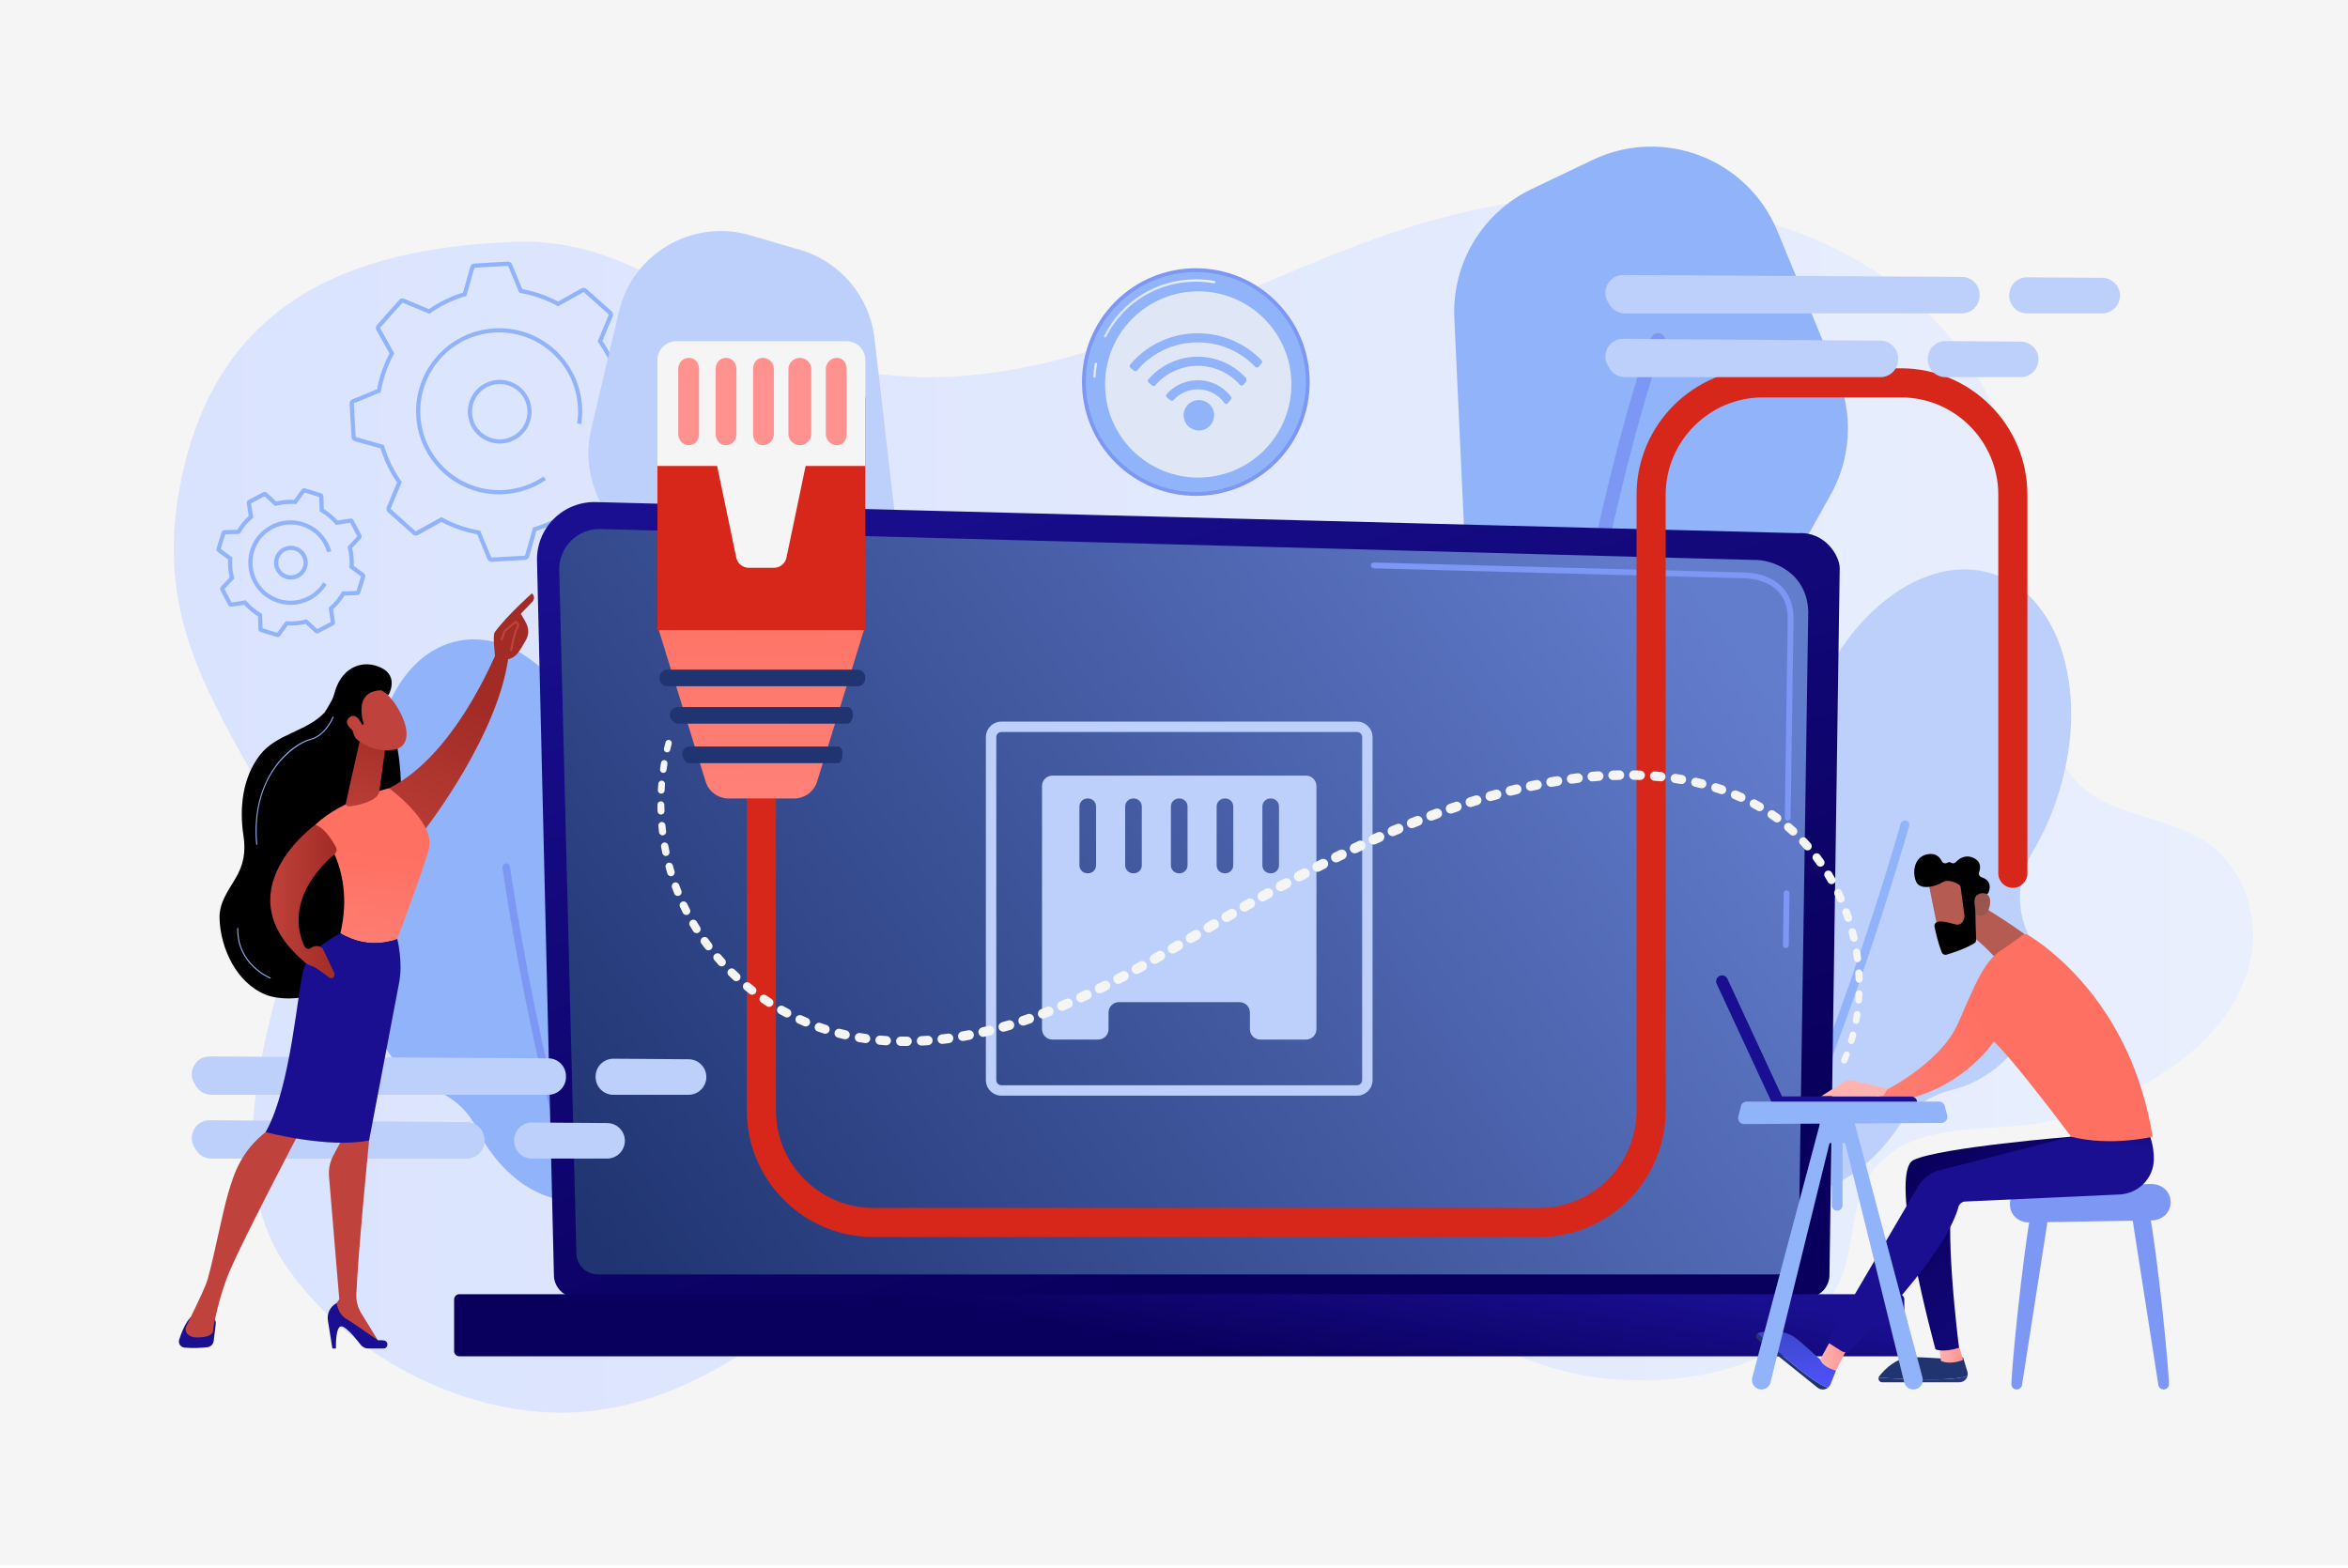 <svg xmlns="http://www.w3.org/2000/svg" width="500" height="334" viewBox="0 0 500 334" fill="none"><g clip-path="url(#clip0_70_13574)"><path d="M500 0H0V333.333H500V0Z" fill="#F5F5F5"></path><path d="M468.263 178.485C455.95 171.78 442.956 173.99 437.604 158.573C428.419 132.117 435.768 103.332 419.956 78.275C399.397 45.698 351.405 37.411 316.249 44.239C279.659 51.345 248.198 74.451 210.978 79.449C195.703 81.5 179.436 80.189 165.419 73.41C146.714 64.365 131.712 50.687 109.74 51.496C74.278 52.801 46.584 64.436 38.693 101.674C33.212 127.536 41.71 143.684 54.155 165.57C62.908 180.964 63.615 194.172 59.088 210.98C54.088 229.544 49.26 253.251 61.224 270.136C71.768 285.015 88.338 295.563 106.092 299.447C128.63 304.377 147.504 296.398 165.576 283.151C190.382 264.968 233.271 250.136 263.836 258.181C290.538 265.209 310.273 288.63 338.415 293.167C357.823 296.296 386.757 291.313 393.001 269.409C394.638 263.666 394.574 257.406 397.226 252.054C403.361 239.67 418.907 240.85 430.547 239.732C443.135 238.522 456.324 232.517 466.07 224.552C472.548 219.257 477.782 212.074 479.361 203.857C481.214 194.208 477.124 183.311 468.263 178.485Z" fill="url(#paint0_linear_70_13574)"></path><path d="M59.1 135.704C59.034 135.704 58.966 135.694 58.9 135.674L55.51 134.623C55.232 134.537 55.037 134.282 55.027 133.988L54.942 131.275C53.843 130.603 52.854 129.782 51.996 128.829L49.315 129.241C49.023 129.286 48.738 129.141 48.602 128.881L46.95 125.745C46.813 125.485 46.856 125.167 47.058 124.954L48.914 122.976C48.614 121.729 48.496 120.449 48.564 119.164L46.374 117.559C46.138 117.384 46.038 117.08 46.125 116.8L47.175 113.413C47.262 113.133 47.517 112.94 47.809 112.929L50.523 112.844C51.195 111.746 52.016 110.757 52.969 109.899L52.556 107.218C52.512 106.926 52.657 106.639 52.918 106.504L56.053 104.853C56.312 104.716 56.63 104.759 56.844 104.959L58.822 106.816C60.069 106.516 61.35 106.396 62.635 106.466L64.24 104.277C64.411 104.04 64.717 103.938 64.999 104.028L68.385 105.077C68.665 105.166 68.859 105.42 68.868 105.712L68.954 108.426C70.051 109.097 71.041 109.919 71.899 110.872L74.581 110.459C74.869 110.418 75.157 110.559 75.293 110.819L76.945 113.956C77.083 114.215 77.04 114.533 76.838 114.747L74.981 116.724C75.281 117.971 75.399 119.251 75.332 120.537L77.521 122.142C77.755 122.312 77.857 122.617 77.771 122.898L76.72 126.288C76.634 126.566 76.379 126.761 76.086 126.771L73.372 126.856C72.7 127.955 71.879 128.944 70.926 129.801L71.339 132.482C71.382 132.773 71.239 133.058 70.98 133.195L67.841 134.847C67.584 134.986 67.265 134.942 67.051 134.741L65.074 132.884C63.827 133.184 62.546 133.301 61.261 133.235L59.656 135.424C59.524 135.603 59.316 135.704 59.1 135.704ZM55.911 133.817L59.024 134.782L60.832 132.315L61.077 132.333C62.432 132.429 63.782 132.305 65.09 131.964L65.327 131.901L67.555 133.994L70.439 132.476L69.974 129.454L70.159 129.293C71.18 128.408 72.045 127.366 72.733 126.195L72.857 125.983L75.914 125.887L76.879 122.774L74.413 120.965L74.431 120.721C74.526 119.365 74.402 118.016 74.061 116.708L74 116.47L76.092 114.243L74.573 111.359L71.552 111.824L71.392 111.639C70.506 110.618 69.463 109.752 68.292 109.065L68.081 108.94L67.985 105.883L64.871 104.918L63.063 107.385L62.818 107.368C61.465 107.269 60.114 107.395 58.806 107.736L58.569 107.798L56.34 105.705L53.457 107.224L53.922 110.246L53.736 110.406C52.715 111.291 51.85 112.334 51.162 113.505L51.038 113.717L47.981 113.813L47.016 116.926L49.482 118.735L49.465 118.979C49.369 120.334 49.493 121.683 49.834 122.992L49.895 123.228L47.803 125.457L49.322 128.341L52.343 127.876L52.504 128.062C53.388 129.082 54.431 129.947 55.602 130.635L55.814 130.759L55.911 133.817ZM75.871 126.025C75.871 126.025 75.871 126.025 75.871 126.026L75.871 126.025ZM76.996 122.859C76.996 122.859 76.996 122.86 76.997 122.86L76.996 122.859ZM53.332 107.291L53.33 107.291C53.33 107.292 53.331 107.291 53.332 107.291ZM64.735 104.876C64.735 104.876 64.736 104.876 64.736 104.877L64.735 104.876ZM64.957 104.801L64.956 104.803C64.957 104.802 64.957 104.802 64.957 104.801ZM61.885 128.841C60.988 128.841 60.088 128.705 59.208 128.432C56.911 127.72 55.029 126.156 53.909 124.029C51.596 119.636 53.287 114.182 57.679 111.868C62.07 109.554 67.526 111.247 69.839 115.639C70.138 116.207 70.377 116.806 70.548 117.42L69.692 117.658C69.538 117.105 69.323 116.566 69.053 116.054C66.968 112.094 62.051 110.569 58.093 112.655C54.135 114.74 52.61 119.657 54.695 123.614C55.705 125.532 57.401 126.941 59.471 127.583C61.54 128.226 63.737 128.022 65.655 127.013C66.956 126.328 68.045 125.305 68.805 124.055L69.564 124.516C68.721 125.904 67.512 127.039 66.069 127.799C64.756 128.49 63.326 128.841 61.885 128.841Z" fill="#91B3FA"></path><path d="M61.952 123.444C61.886 123.444 61.821 123.442 61.755 123.439C60.797 123.387 59.916 122.966 59.274 122.252C58.633 121.538 58.308 120.617 58.359 119.658C58.41 118.699 58.831 117.819 59.545 117.177C61.019 115.853 63.295 115.975 64.62 117.448C65.944 118.922 65.822 121.198 64.349 122.523C63.684 123.121 62.839 123.444 61.952 123.444ZM61.946 117.146C61.301 117.146 60.655 117.375 60.139 117.838C59.029 118.835 58.938 120.549 59.935 121.658C60.418 122.195 61.081 122.513 61.803 122.551C62.522 122.593 63.218 122.345 63.755 121.862C64.864 120.865 64.956 119.152 63.959 118.042C63.426 117.448 62.687 117.146 61.946 117.146Z" fill="#91B3FA"></path><path d="M104.657 119.675C104.281 119.675 103.939 119.447 103.794 119.097L101.619 113.817C98.96 113.331 96.399 112.441 94.001 111.169L89.02 113.967C88.672 114.163 88.239 114.116 87.942 113.852L82.602 109.104C82.303 108.839 82.207 108.414 82.36 108.046L84.558 102.773C83.014 100.539 81.831 98.1 81.037 95.515L75.539 93.973C75.156 93.865 74.883 93.526 74.86 93.129L74.441 85.995C74.418 85.597 74.649 85.228 75.017 85.077L80.297 82.903C80.784 80.242 81.674 77.682 82.945 75.283L80.147 70.302C79.951 69.956 79.998 69.522 80.263 69.224L85.012 63.885C85.276 63.586 85.701 63.489 86.069 63.644L91.343 65.84C93.574 64.298 96.013 63.114 98.6 62.32L100.142 56.823C100.249 56.439 100.589 56.166 100.986 56.143L108.12 55.724C108.514 55.71 108.886 55.932 109.038 56.301L111.212 61.58C113.871 62.066 116.432 62.957 118.831 64.228L123.812 61.429C124.16 61.235 124.592 61.282 124.89 61.545L130.23 66.294C130.527 66.557 130.625 66.982 130.471 67.351L128.274 72.625C129.817 74.859 131 77.298 131.794 79.883L137.292 81.425H137.291C137.675 81.532 137.949 81.871 137.972 82.269L138.39 89.403C138.414 89.799 138.182 90.169 137.814 90.321L132.534 92.494C132.047 95.156 131.157 97.716 129.886 100.114L132.685 105.095C132.88 105.442 132.833 105.876 132.568 106.173L127.82 111.513C127.556 111.81 127.131 111.906 126.762 111.754L121.489 109.558C119.256 111.101 116.817 112.283 114.232 113.077L112.69 118.575C112.582 118.958 112.243 119.232 111.845 119.255L104.712 119.673C104.694 119.674 104.675 119.675 104.657 119.675ZM93.991 110.155L94.207 110.272C96.656 111.599 99.282 112.511 102.013 112.985L102.255 113.027L104.615 118.759L111.793 118.368L113.509 112.366L113.744 112.296C116.402 111.507 118.904 110.295 121.179 108.69L121.379 108.55L127.105 110.934L131.905 105.583L128.872 100.123L128.989 99.908C130.316 97.46 131.228 94.834 131.702 92.101L131.744 91.859L137.476 89.5L137.052 82.28L131.084 80.607L131.014 80.371C130.225 77.714 129.011 75.212 127.407 72.936L127.266 72.735L129.652 67.01L124.3 62.211L118.84 65.243L118.624 65.126C116.176 63.799 113.549 62.887 110.818 62.413L110.576 62.371L108.216 56.64L101.038 57.03L99.323 63.03L99.088 63.101C96.429 63.891 93.927 65.104 91.652 66.707L91.452 66.848L85.726 64.464L80.927 69.814L83.96 75.275L83.842 75.49C82.516 77.937 81.603 80.564 81.13 83.296L81.088 83.538L75.356 85.897L75.746 93.076L81.748 94.791L81.818 95.026C82.606 97.684 83.82 100.186 85.424 102.462L85.566 102.662L83.18 108.388L88.531 113.187L93.991 110.155ZM106.284 105.295C96.999 105.295 89.188 98.028 88.637 88.643C88.067 78.908 95.523 70.522 105.259 69.951C115.004 69.366 123.38 76.836 123.951 86.572C124.025 87.832 123.965 89.098 123.774 90.333L122.896 90.197C123.077 89.024 123.134 87.822 123.064 86.623C122.522 77.377 114.552 70.307 105.311 70.837C96.064 71.38 88.982 79.344 89.524 88.591C90.067 97.837 98.055 104.912 107.278 104.378C110.318 104.199 113.248 103.202 115.749 101.495L116.25 102.229C113.615 104.027 110.531 105.076 107.33 105.264C106.979 105.285 106.63 105.295 106.284 105.295Z" fill="#91B3FA"></path><path d="M106.42 94.489C103.536 94.489 100.855 92.636 99.942 89.743C99.395 88.014 99.556 86.175 100.392 84.567C101.229 82.957 102.642 81.77 104.371 81.224C107.941 80.095 111.763 82.084 112.89 85.654C114.017 89.224 112.03 93.045 108.46 94.173C107.783 94.388 107.096 94.489 106.42 94.489ZM106.412 81.797C105.824 81.797 105.228 81.885 104.639 82.071C103.136 82.546 101.907 83.577 101.18 84.976C100.453 86.375 100.314 87.973 100.788 89.475C101.768 92.578 105.089 94.305 108.192 93.326C111.295 92.346 113.022 89.024 112.043 85.922C111.249 83.408 108.918 81.797 106.412 81.797Z" fill="#91B3FA"></path><path d="M378.458 49.149L391.298 80.134C394.7 88.343 394.154 97.658 389.816 105.413L363.78 151.961C360.828 157.239 359.598 163.307 360.262 169.318L363.159 195.52C364.245 205.341 360.259 215.04 352.582 221.26C340.397 231.132 322.574 229.539 312.332 217.663L296.094 198.834C288.481 190.006 286.888 177.48 292.049 167.029L309.071 132.558C311.245 128.154 312.267 123.27 312.039 118.363L309.695 67.79C309.154 56.132 315.65 45.283 326.182 40.255L339.141 34.068C354.147 26.904 372.092 33.787 378.458 49.149Z" fill="#91B3FA"></path><path d="M328.518 232.724C326.24 192.12 332.388 150.94 337.946 123.544C341.272 107.148 344.63 94.366 346.861 86.529C348.346 81.313 349.45 77.87 350.114 75.9C351.556 71.626 351.847 71.442 352.288 71.161C352.979 70.722 353.895 70.927 354.334 71.617C354.688 72.174 354.624 72.878 354.224 73.36C352.142 77.321 327.219 156.63 331.478 232.557C331.524 233.375 330.899 234.075 330.081 234.121C329.998 234.125 329.916 234.123 329.836 234.114C329.128 234.037 328.56 233.458 328.518 232.724ZM353.884 73.66L353.885 73.66C353.884 73.66 353.884 73.66 353.884 73.66Z" fill="#7D97F4"></path><path d="M374.95 193.503C380.418 189.414 383.271 182.732 382.465 175.951C381.606 168.712 382.405 160.549 385.122 152.368C392.253 130.896 409.885 117.425 424.506 122.28C439.127 127.136 445.199 148.478 438.069 169.949C436.685 174.118 434.905 177.984 432.828 181.473C429.679 186.764 429.259 193.243 431.805 198.85C434.223 204.176 434.717 210.391 432.729 216.38C430.014 224.557 423.335 230.303 415.537 232.194C410.917 233.314 406.889 236.094 404.249 240.047C396.759 251.263 384.975 257.124 374.577 253.672C361.251 249.246 355.25 231.199 361.173 213.362C363.997 204.858 369.022 197.938 374.95 193.503Z" fill="#BDD0FB"></path><path d="M362.933 278.217C363.276 278.297 363.65 278.177 363.879 277.88C375.233 263.205 386.234 236.255 393.462 216.23C401.281 194.572 406.498 176.123 406.55 175.939C406.689 175.444 406.401 174.93 405.906 174.791C405.413 174.652 404.898 174.939 404.758 175.434C404.552 176.166 383.882 248.984 362.407 276.741C362.093 277.148 362.168 277.732 362.574 278.046C362.684 278.131 362.806 278.188 362.933 278.217Z" fill="#91B3FA"></path><path d="M131.79 66.396L125.878 91.471C124.312 98.114 125.875 105.108 130.121 110.453L155.602 142.53C158.491 146.167 160.172 150.616 160.41 155.255L161.446 175.477C161.834 183.057 166.052 189.918 172.641 193.687C183.096 199.668 196.412 196.262 202.711 185.995L212.699 169.716C217.382 162.084 217.044 152.392 211.842 145.104L194.685 121.071C192.493 118 191.116 114.424 190.683 110.676L186.222 72.045C185.193 63.14 178.93 55.716 170.325 53.203L159.737 50.112C147.477 46.532 134.721 53.964 131.79 66.396Z" fill="#BDD0FB"></path><path opacity="0.26" d="M191.47 200.626C191.41 200.642 191.348 200.654 191.284 200.661C190.659 200.727 190.098 200.274 190.032 199.648C183.895 141.559 155.216 84.508 153.149 81.761C152.786 81.445 152.65 80.92 152.85 80.454C153.098 79.876 153.767 79.608 154.345 79.856C154.714 80.014 154.957 80.118 156.578 83.18C157.324 84.592 158.586 87.066 160.355 90.837C163.014 96.503 167.137 105.779 171.681 117.799C179.274 137.883 189.015 168.345 192.297 199.409C192.356 199.971 191.997 200.48 191.47 200.626Z" fill="url(#paint1_linear_70_13574)"></path><path d="M132.184 203.644C127.947 199.482 126.267 193.391 127.752 187.64C129.336 181.501 129.598 174.373 128.21 167.004C124.567 147.667 110.94 134.002 97.772 136.483C84.605 138.963 76.884 156.65 80.527 175.987C81.234 179.741 82.318 183.281 83.701 186.53C85.799 191.458 85.406 197.091 82.558 201.627C79.854 205.935 78.703 211.234 79.719 216.628C81.106 223.992 86.193 229.722 92.694 232.261C96.545 233.764 99.692 236.63 101.507 240.345C106.656 250.884 116.129 257.31 125.493 255.545C137.494 253.284 144.77 238.429 141.744 222.365C140.301 214.706 136.777 208.157 132.184 203.644Z" fill="#91B3FA"></path><path d="M132.67 278.058C132.365 278.086 132.057 277.94 131.893 277.657C123.818 263.685 117.478 239.176 113.581 221.075C109.366 201.496 107.02 184.987 106.996 184.823C106.934 184.38 107.242 183.971 107.684 183.909C108.125 183.846 108.536 184.154 108.599 184.597C108.691 185.252 118.02 250.421 133.294 276.847C133.518 277.234 133.386 277.729 132.999 277.953C132.895 278.013 132.783 278.047 132.67 278.058Z" fill="#7D97F4"></path><path d="M117.952 271.57C117.952 274.231 120.132 276.409 122.796 276.409H384.736C387.4 276.409 389.58 274.231 389.58 271.57L391.76 121.04C391.76 118.378 388.624 113.182 382.877 113.573L126.88 106.948C123.537 106.862 120.305 108.149 117.938 110.508C115.571 112.867 114.276 116.093 114.355 119.433L117.952 271.57Z" fill="url(#paint2_linear_70_13574)"></path><path d="M373.238 119.27L127.881 112.687C125.533 112.624 123.261 113.528 121.599 115.188C119.936 116.848 119.028 119.118 119.087 121.466L122.736 266.902C122.736 269.423 124.798 271.461 127.318 271.461H378.42C380.941 271.461 383.003 269.423 383.003 266.902L385.06 130.262C384.818 122.039 377.608 119.096 373.238 119.27Z" fill="url(#paint3_linear_70_13574)"></path><path d="M380.289 201.957C380.286 201.957 380.283 201.957 380.28 201.957C379.937 201.952 379.663 201.669 379.668 201.326L379.831 190.244C379.836 189.901 380.117 189.652 380.461 189.632C380.804 189.637 381.078 189.92 381.072 190.263L380.91 201.345C380.905 201.684 380.628 201.957 380.289 201.957Z" fill="#7D97F4"></path><path d="M380.688 174.799C380.685 174.799 380.682 174.799 380.679 174.799C380.335 174.794 380.061 174.512 380.067 174.169L380.69 131.723C380.678 129.187 379.908 127.162 378.399 125.717C375.589 123.024 371.131 123.163 370.94 123.169L292.524 121.066C292.181 121.058 291.911 120.772 291.92 120.429C291.929 120.092 292.205 119.825 292.541 119.825C292.546 119.825 292.552 119.825 292.558 119.825L370.93 121.928C371.417 121.905 376.126 121.819 379.259 124.82C381.019 126.507 381.918 128.832 381.932 131.73L381.308 174.187C381.303 174.527 381.026 174.799 380.688 174.799Z" fill="#7D97F4"></path><path d="M97.813 288.904H404.411C405.021 288.904 405.52 288.405 405.52 287.795V276.788C405.52 276.178 405.021 275.678 404.411 275.678H97.813C97.202 275.678 96.703 276.178 96.703 276.788V287.795C96.703 288.405 97.203 288.904 97.813 288.904Z" fill="url(#paint4_linear_70_13574)"></path><path d="M288.961 233.39H213.262C211.431 233.39 209.941 231.9 209.941 230.07V157.026C209.941 155.195 211.431 153.706 213.262 153.706H288.961C290.792 153.706 292.281 155.195 292.281 157.026V230.07C292.281 231.9 290.792 233.39 288.961 233.39ZM213.262 155.919C212.652 155.919 212.155 156.416 212.155 157.026V230.07C212.155 230.68 212.652 231.176 213.262 231.176H288.961C289.572 231.176 290.068 230.68 290.068 230.07V157.026C290.068 156.416 289.572 155.919 288.961 155.919H213.262Z" fill="#BDD0FB"></path><path d="M278.116 165.216H224.108C222.885 165.216 221.895 166.207 221.895 167.429V219.224C221.895 220.446 222.885 221.437 224.108 221.437H233.847C235.069 221.437 236.061 220.446 236.061 219.224V215.682C236.061 214.46 237.052 213.468 238.274 213.468H263.95C265.172 213.468 266.163 214.46 266.163 215.682V219.224C266.163 220.446 267.154 221.437 268.377 221.437H278.116C279.338 221.437 280.329 220.446 280.329 219.224V167.429C280.329 166.207 279.338 165.216 278.116 165.216ZM233.404 184.325C233.404 185.262 232.645 186.022 231.707 186.022H231.56C230.623 186.022 229.863 185.262 229.863 184.325V171.782C229.863 170.845 230.623 170.085 231.56 170.085H231.707C232.645 170.085 233.404 170.845 233.404 171.782V184.325ZM243.144 184.325C243.144 185.262 242.384 186.022 241.447 186.022H241.299C240.362 186.022 239.602 185.262 239.602 184.325V171.782C239.602 170.845 240.362 170.085 241.299 170.085H241.447C242.384 170.085 243.144 170.845 243.144 171.782V184.325ZM252.883 184.325C252.883 185.262 252.123 186.022 251.186 186.022H251.038C250.101 186.022 249.341 185.262 249.341 184.325V171.782C249.341 170.845 250.101 170.085 251.038 170.085H251.186C252.123 170.085 252.883 170.845 252.883 171.782V184.325ZM262.622 184.325C262.622 185.262 261.862 186.022 260.925 186.022H260.777C259.84 186.022 259.08 185.262 259.08 184.325V171.782C259.08 170.845 259.84 170.085 260.777 170.085H260.925C261.862 170.085 262.622 170.845 262.622 171.782V184.325ZM272.361 184.325C272.361 185.262 271.601 186.022 270.664 186.022H270.516C269.579 186.022 268.819 185.262 268.819 184.325V171.782C268.819 170.845 269.579 170.085 270.516 170.085H270.664C271.601 170.085 272.361 170.845 272.361 171.782V184.325Z" fill="#BDD0FB"></path><path d="M457.527 257.94C458.305 259.091 461.397 285.155 461.881 294.781C461.914 295.432 461.393 295.974 460.741 295.974C460.179 295.974 459.701 295.565 459.614 295.01L453.959 258.769L457.527 257.94Z" fill="#7D97F4"></path><path d="M432.668 257.94C431.89 259.091 428.798 285.155 428.314 294.781C428.281 295.432 428.802 295.974 429.454 295.974C430.016 295.974 430.494 295.565 430.581 295.01L436.236 258.769L432.668 257.94Z" fill="#7D97F4"></path><path d="M462.204 255.906L462.206 256.19C462.225 258.234 460.464 259.912 458.258 259.949L432.118 260.394C429.944 260.431 428.132 258.86 428.026 256.847L428.013 256.587C427.903 254.487 429.686 252.719 431.953 252.678L458.104 252.209C460.342 252.169 462.185 253.83 462.204 255.906Z" fill="#7D97F4"></path><path d="M411.35 293.834C415.997 293.834 418.053 293.435 418.972 293.072C418.794 293.835 418.114 294.437 417.255 294.437H400.816C400.263 294.437 399.913 293.907 400.046 293.428C401.919 293.578 405.899 293.834 411.35 293.834Z" fill="url(#paint5_linear_70_13574)"></path><path d="M400.045 293.428C400.072 293.331 400.111 293.236 400.179 293.148C401.432 291.549 403.947 289.038 407.369 289.086C412.382 289.157 414.129 289.701 418.025 289.117L418.944 292.163C419.037 292.474 419.039 292.784 418.972 293.072C418.053 293.435 415.997 293.834 411.35 293.834C405.899 293.834 401.919 293.578 400.045 293.428Z" fill="url(#paint6_linear_70_13574)"></path><path d="M416.899 285.835L418.027 289.671C418.027 289.671 415.528 290.809 413.33 289.895L412.898 286.572L416.899 285.835Z" fill="url(#paint7_linear_70_13574)"></path><path d="M382.826 291.418C386.449 294.328 388.3 295.307 389.243 295.601C388.628 296.081 387.723 296.122 387.053 295.585L374.239 285.288C373.807 284.941 373.865 284.311 374.267 284.022C375.634 285.313 378.577 288.004 382.826 291.418Z" fill="url(#paint8_linear_70_13574)"></path><path d="M374.268 284.022C374.349 283.964 374.438 283.914 374.547 283.889C376.52 283.433 380.046 283.061 382.683 285.241C386.547 288.436 387.57 289.953 390.971 291.94L389.788 294.878C389.668 295.178 389.476 295.42 389.244 295.601C388.301 295.307 386.449 294.329 382.827 291.418C378.577 288.004 375.634 285.313 374.268 284.022Z" fill="url(#paint9_linear_70_13574)"></path><path d="M441.028 242.125C441.028 242.125 413.208 244.396 407.5 247.083C401.793 249.77 412.158 287.424 412.158 287.424C412.158 287.424 413.711 288.172 417.169 287.097C417.169 287.097 413.623 259.31 416.261 253.284L446.384 248.357L441.028 242.125Z" fill="url(#paint10_linear_70_13574)"></path><path d="M393.734 286.65C393.476 286.885 390.97 291.939 390.97 291.939C390.97 291.939 388.18 291.336 387.611 289.57L390.121 285.009L393.734 286.65Z" fill="url(#paint11_linear_70_13574)"></path><path d="M457.784 241.892C457.784 241.892 458.691 244.074 458.653 246.973C458.602 250.982 455.379 254.235 451.375 254.435L418.486 255.935C417.792 255.966 417.204 256.447 417.03 257.12C416.257 260.109 412.48 269.289 394.014 287.607C393.523 288.094 392.758 288.177 392.173 287.808L389.544 286.147C389.268 285.973 389.18 285.611 389.345 285.33L408.494 252.63C409.5 250.97 411.116 249.771 412.997 249.29L441.028 242.125L457.784 241.892Z" fill="url(#paint12_linear_70_13574)"></path><path d="M419.632 191.545C419.632 191.545 428.897 197.041 432.489 200.059L425.065 204.201C425.065 204.201 421.053 199.567 417.23 197.636L419.632 191.545Z" fill="#B55B52"></path><path d="M458.383 242.125C458.383 242.125 449.504 244.288 441.029 242.125C441.029 242.125 429.171 226.183 424.583 221.845C424.583 221.845 417.265 233.392 400.977 235.029L400.068 232.999C400.068 232.999 413.036 227.021 417.028 217.836C421.019 208.652 422.623 204.734 426.255 202.338C428.517 200.845 429.871 199.826 430.571 199.269C430.954 198.964 431.483 198.93 431.901 199.185C435.755 201.534 453.891 213.955 458.383 242.125Z" fill="url(#paint13_linear_70_13574)"></path><path d="M401.956 231.939L400.122 231.45L394.556 230.161C393.885 230.006 393.181 230.125 392.599 230.491L387.812 233.502L401.03 233.48L401.956 231.939Z" fill="url(#paint14_linear_70_13574)"></path><path d="M410.586 187.515C410.56 187.695 412.959 199.45 412.959 199.45L419.642 197.937L419.023 186.459C419.023 186.459 411.02 184.509 410.586 187.515Z" fill="#B55B52"></path><path d="M417.521 189.016L418.319 195.033C418.33 195.111 418.33 195.187 418.319 195.264C418.251 195.736 417.9 197.341 416.279 196.882C414.809 196.465 413.46 196.107 412.529 196.392C412.111 196.52 411.858 196.943 411.946 197.372C412.164 198.44 412.7 200.837 413.484 202.849C413.643 203.257 414.09 203.472 414.511 203.349C415.778 202.98 418.429 202.126 420.401 200.939C420.668 200.778 420.827 200.487 420.814 200.176C420.75 198.657 420.572 194.039 420.722 192.745C420.862 191.53 422.353 190.802 423.001 190.541C423.214 190.456 423.38 190.288 423.465 190.076C423.765 189.324 424.178 187.584 421.986 186.871C421.527 186.722 421.286 186.227 421.449 185.774C421.773 184.87 421.91 183.49 420.214 182.73C418.491 181.958 417.203 182.877 416.508 183.623C416.227 183.925 415.776 183.971 415.427 183.751C415.229 183.625 414.973 183.584 414.664 183.777C414.248 184.036 413.696 183.859 413.481 183.418C413.069 182.571 412.227 181.663 410.54 181.953C407.545 182.465 407.206 185.784 407.996 187.728C408.786 189.673 412.001 188.932 413.614 187.952C414.84 187.207 416.431 187.988 417.123 188.405C417.342 188.537 417.487 188.763 417.521 189.016Z" fill="black"></path><path d="M420.99 194.939C420.99 194.939 419.759 191.492 421.024 190.647C422.289 189.803 424.162 190.241 423.75 192.739C423.237 195.845 420.99 194.939 420.99 194.939Z" fill="#98564F"></path><path d="M407.061 236.095C407.039 236.096 407.018 236.097 406.996 236.097L378.759 236.068C378.06 236.068 377.495 235.502 377.496 234.806C377.497 234.109 378.065 233.533 378.762 233.545L406.999 233.574C407.697 233.574 408.262 234.139 408.262 234.836C408.261 235.511 407.729 236.062 407.061 236.095Z" fill="url(#paint15_linear_70_13574)"></path><path d="M367.824 208.442C367.834 208.461 367.843 208.48 367.852 208.5L379.734 234.116C380.028 234.749 379.753 235.5 379.121 235.793C378.489 236.087 377.727 235.814 377.444 235.177L365.563 209.561C365.269 208.928 365.544 208.177 366.176 207.884C366.789 207.6 367.512 207.85 367.824 208.442Z" fill="url(#paint16_linear_70_13574)"></path><path d="M394.489 237.512C394.612 238.023 406.394 282.213 409.381 293.416C409.726 294.707 408.764 295.975 407.443 295.975C406.521 295.975 405.718 295.34 405.495 294.435L392.416 241.406L394.489 237.512Z" fill="#91B3FA"></path><path d="M388.038 237.512C387.914 238.023 376.132 282.213 373.145 293.416C372.8 294.707 373.762 295.975 375.083 295.975C376.005 295.975 376.808 295.34 377.031 294.435L390.11 241.406L388.038 237.512Z" fill="#91B3FA"></path><path d="M387.547 236.068H394.885V241.96C394.885 242.807 394.207 243.494 393.37 243.494H392.363V256.731C392.363 257.372 391.85 257.892 391.216 257.892C390.583 257.892 390.069 257.372 390.069 256.731V243.494H389.558C388.447 243.494 387.547 242.583 387.547 241.459V236.068H387.547Z" fill="#91B3FA"></path><path d="M412.927 234.652H371.953C371.381 234.652 370.881 235.044 370.738 235.605L370.165 237.849C369.96 238.656 370.565 239.442 371.389 239.437L413.432 239.193C414.247 239.188 414.841 238.411 414.642 237.611L414.145 235.613C414.004 235.048 413.503 234.652 412.927 234.652Z" fill="#91B3FA"></path><path d="M327.758 263.493H185.976C171.12 263.493 159.033 251.406 159.033 236.55V160.789C159.033 159.077 160.42 157.69 162.132 157.69C163.844 157.69 165.231 159.077 165.231 160.789V236.55C165.231 247.989 174.537 257.295 185.976 257.295H327.758C339.197 257.295 348.503 247.989 348.503 236.55V105.392C348.503 90.536 360.59 78.449 375.446 78.449H404.786C419.642 78.449 431.729 90.535 431.729 105.392V186.022C431.729 187.734 430.341 189.121 428.63 189.121C426.918 189.121 425.531 187.734 425.531 186.022V105.392C425.531 93.953 416.225 84.647 404.786 84.647H375.446C364.007 84.647 354.701 93.953 354.701 105.392V236.55C354.701 251.406 342.615 263.493 327.758 263.493Z" fill="#D7271A"></path><path d="M184.267 84.647H139.998V134.228H184.267V84.647Z" fill="#D7271A"></path><path d="M180.282 72.694H143.982C141.782 72.694 139.998 74.478 139.998 76.678V99.255H184.267V76.678C184.267 74.478 182.483 72.694 180.282 72.694Z" fill="#F5F5F5"></path><path d="M151.973 95.714C153.578 103.401 155.183 111.089 156.787 118.777C157.052 120.042 158.162 120.947 159.454 120.947C161.24 120.947 163.025 120.947 164.81 120.947C166.1 120.947 167.213 120.04 167.477 118.777C169.082 111.089 170.687 103.402 172.292 95.714C165.519 95.714 158.746 95.714 151.973 95.714Z" fill="#F5F5F5"></path><path d="M140.293 134.228C143.614 144.972 146.934 155.716 150.255 166.46C150.921 168.616 152.91 170.085 155.166 170.085C159.81 170.085 164.454 170.085 169.098 170.085C171.352 170.085 173.344 168.614 174.009 166.46C177.33 155.716 180.651 144.972 183.971 134.228C169.412 134.228 154.853 134.228 140.293 134.228Z" fill="url(#paint17_linear_70_13574)"></path><path d="M148.853 92.468C148.853 93.771 147.997 94.829 146.776 94.829H146.637C145.416 94.829 144.426 93.772 144.426 92.468V78.597C144.426 77.293 145.416 76.236 146.637 76.236H146.776C147.997 76.236 148.853 77.293 148.853 78.597V92.468Z" fill="url(#paint18_linear_70_13574)"></path><path d="M156.821 92.468C156.821 93.771 155.877 94.829 154.655 94.829H154.517C153.296 94.829 152.395 93.772 152.395 92.468V78.597C152.395 77.293 153.296 76.236 154.517 76.236H154.655C155.877 76.236 156.821 77.293 156.821 78.597V92.468Z" fill="url(#paint19_linear_70_13574)"></path><path d="M164.79 92.468C164.79 93.771 163.757 94.829 162.535 94.829H162.397C161.175 94.829 160.363 93.772 160.363 92.468V78.597C160.363 77.293 161.175 76.236 162.397 76.236H162.535C163.757 76.236 164.79 77.293 164.79 78.597V92.468Z" fill="url(#paint20_linear_70_13574)"></path><path d="M172.758 92.468C172.758 93.771 171.636 94.829 170.414 94.829H170.276C169.054 94.829 167.889 93.772 167.889 92.468V78.597C167.889 77.293 169.055 76.236 170.276 76.236H170.414C171.636 76.236 172.758 77.293 172.758 78.597V92.468Z" fill="url(#paint21_linear_70_13574)"></path><path d="M180.284 92.468C180.284 93.771 179.515 94.829 178.294 94.829H178.156C176.934 94.829 175.857 93.772 175.857 92.468V78.597C175.857 77.293 176.934 76.236 178.156 76.236H178.294C179.515 76.236 180.284 77.293 180.284 78.597V92.468Z" fill="url(#paint22_linear_70_13574)"></path><path d="M184.267 144.483C184.267 145.42 183.507 146.18 182.57 146.18H142.139C141.202 146.18 140.441 145.42 140.441 144.483V144.337C140.441 143.399 141.201 142.639 142.139 142.639H182.57C183.507 142.639 184.268 143.399 184.268 144.337V144.483H184.267Z" fill="#203471"></path><path d="M181.611 152.341C181.611 153.223 181.156 154.149 180.323 154.149H144.375C143.541 154.149 142.654 153.223 142.654 152.341V152.204C142.654 151.322 143.541 150.607 144.375 150.607H180.323C181.157 150.607 181.611 151.322 181.611 152.204V152.341Z" fill="#203471"></path><path d="M179.397 160.645C179.397 161.473 179.136 162.56 178.402 162.56H146.751C146.017 162.56 145.311 161.473 145.311 160.645V160.517C145.311 159.689 146.017 159.018 146.751 159.018H178.402C179.136 159.018 179.397 159.689 179.397 160.517V160.645Z" fill="#203471"></path><path d="M393.336 226.133L393.852 224.884C393.993 224.542 393.83 224.15 393.488 224.008C393.145 223.867 392.753 224.03 392.612 224.373L392.61 224.379L392.601 224.4L392.115 225.611L392.107 225.633C391.97 225.973 392.135 226.36 392.476 226.496C392.814 226.632 393.197 226.469 393.336 226.133Z" fill="#F5F5F5"></path><path d="M394.886 221.903L395.255 220.605C395.36 220.237 395.146 219.854 394.779 219.749C394.411 219.645 394.028 219.858 393.924 220.226L393.922 220.233L393.916 220.255L393.572 221.512L393.565 221.534C393.466 221.899 393.68 222.276 394.046 222.377C394.409 222.476 394.783 222.264 394.886 221.903Z" fill="#F5F5F5"></path><path d="M395.947 217.529L396.172 216.197C396.238 215.808 395.976 215.44 395.587 215.375C395.198 215.309 394.83 215.571 394.765 215.96L394.763 215.966L394.76 215.989L394.555 217.278L394.552 217.301C394.491 217.686 394.754 218.049 395.14 218.11C395.523 218.171 395.883 217.911 395.947 217.529Z" fill="#F5F5F5"></path><path d="M396.531 213.066L396.614 211.717C396.639 211.312 396.331 210.963 395.925 210.938C395.52 210.913 395.171 211.221 395.146 211.626L395.145 211.634L395.144 211.656L395.076 212.96L395.075 212.982C395.054 213.384 395.363 213.727 395.765 213.748C396.165 213.769 396.506 213.464 396.531 213.066Z" fill="#F5F5F5"></path><path d="M396.649 208.566L396.596 207.217C396.58 206.799 396.227 206.474 395.81 206.49C395.392 206.507 395.066 206.859 395.083 207.277L395.083 207.284L395.084 207.307L395.148 208.61L395.149 208.633C395.17 209.047 395.522 209.366 395.936 209.345C396.348 209.325 396.665 208.977 396.649 208.566Z" fill="#F5F5F5"></path><path d="M396.317 204.077L396.131 202.738C396.072 202.312 395.678 202.014 395.252 202.073C394.826 202.132 394.529 202.525 394.588 202.951L394.589 202.959L394.592 202.981L394.784 204.274L394.787 204.297C394.85 204.719 395.243 205.01 395.665 204.947C396.084 204.885 396.374 204.496 396.317 204.077Z" fill="#F5F5F5"></path><path d="M395.549 199.64L395.236 198.326C395.134 197.896 394.702 197.631 394.272 197.733C393.841 197.835 393.576 198.267 393.678 198.697L393.68 198.705L393.686 198.727L394.001 199.994L394.006 200.016C394.112 200.442 394.543 200.701 394.969 200.595C395.391 200.49 395.65 200.063 395.549 199.64Z" fill="#F5F5F5"></path><path d="M394.358 195.297L393.921 194.019C393.774 193.589 393.307 193.36 392.877 193.506C392.447 193.654 392.218 194.121 392.365 194.551L392.367 194.558L392.375 194.58L392.809 195.81L392.817 195.833C392.967 196.257 393.433 196.48 393.858 196.33C394.28 196.182 394.503 195.72 394.358 195.297Z" fill="#F5F5F5"></path><path d="M392.758 191.086L392.199 189.854C392.007 189.43 391.506 189.242 391.082 189.434C390.657 189.626 390.469 190.127 390.661 190.551L390.665 190.559L390.675 190.581L391.225 191.763L391.235 191.785C391.431 192.204 391.929 192.386 392.348 192.191C392.765 191.997 392.947 191.504 392.758 191.086Z" fill="#F5F5F5"></path><path d="M390.758 187.046L390.081 185.872C389.842 185.458 389.312 185.316 388.898 185.555C388.484 185.794 388.342 186.324 388.581 186.738L388.585 186.745L388.598 186.767L389.262 187.89L389.275 187.912C389.516 188.32 390.043 188.456 390.451 188.215C390.857 187.975 390.993 187.453 390.758 187.046Z" fill="#F5F5F5"></path><path d="M388.361 183.218L387.567 182.121C387.281 181.727 386.73 181.639 386.335 181.924C385.941 182.21 385.853 182.761 386.138 183.156L386.141 183.16L386.157 183.182L386.926 184.231L386.942 184.253C387.228 184.644 387.778 184.728 388.169 184.442C388.559 184.156 388.644 183.609 388.361 183.218Z" fill="#F5F5F5"></path><path d="M385.581 179.659L384.675 178.649C384.345 178.282 383.78 178.251 383.412 178.581C383.045 178.911 383.014 179.476 383.344 179.844L383.347 179.847L383.367 179.868L384.24 180.831L384.259 180.852C384.59 181.216 385.153 181.243 385.517 180.913C385.88 180.583 385.908 180.023 385.581 179.659Z" fill="#F5F5F5"></path><path d="M382.435 176.41L381.423 175.505C381.05 175.171 380.477 175.203 380.143 175.576C379.809 175.949 379.841 176.522 380.214 176.855L380.218 176.859L380.241 176.879L381.212 177.739L381.235 177.759C381.608 178.089 382.179 178.054 382.509 177.681C382.838 177.309 382.805 176.741 382.435 176.41Z" fill="#F5F5F5"></path><path d="M378.944 173.527L377.834 172.741C377.42 172.448 376.847 172.546 376.554 172.96C376.261 173.374 376.359 173.948 376.773 174.241L376.777 174.244L376.803 174.262L377.865 175.005L377.891 175.023C378.305 175.313 378.875 175.212 379.165 174.798C379.453 174.385 379.354 173.818 378.944 173.527Z" fill="#F5F5F5"></path><path d="M375.153 171.056L373.97 170.393C373.521 170.142 372.954 170.302 372.703 170.75C372.452 171.199 372.611 171.766 373.06 172.017L373.064 172.02L373.089 172.034L374.226 172.663L374.251 172.676C374.699 172.924 375.263 172.762 375.511 172.314C375.758 171.867 375.597 171.305 375.153 171.056Z" fill="#F5F5F5"></path><path d="M371.138 168.986L369.898 168.442C369.421 168.233 368.865 168.45 368.656 168.927C368.447 169.404 368.664 169.961 369.141 170.17L369.145 170.172L369.17 170.182L370.364 170.698L370.389 170.708C370.865 170.914 371.418 170.695 371.624 170.218C371.829 169.744 371.611 169.193 371.138 168.986Z" fill="#F5F5F5"></path><path d="M366.949 167.31L365.666 166.882C365.165 166.715 364.624 166.986 364.457 167.486C364.291 167.986 364.561 168.527 365.062 168.694L365.067 168.696L365.09 168.704L366.328 169.109L366.352 169.117C366.852 169.28 367.389 169.008 367.553 168.509C367.715 168.011 367.445 167.476 366.949 167.31Z" fill="#F5F5F5"></path><path d="M362.634 166.013L361.321 165.695C360.801 165.568 360.279 165.887 360.153 166.407C360.026 166.926 360.345 167.449 360.865 167.575L360.87 167.576L360.892 167.581L362.162 167.882L362.184 167.887C362.702 168.01 363.221 167.689 363.344 167.172C363.466 166.655 363.148 166.138 362.634 166.013Z" fill="#F5F5F5"></path><path d="M358.233 165.071L356.901 164.854C356.367 164.767 355.864 165.129 355.777 165.663C355.69 166.197 356.052 166.701 356.585 166.788L356.591 166.789L356.612 166.792L357.903 166.995L357.924 166.999C358.456 167.082 358.956 166.719 359.04 166.186C359.123 165.656 358.762 165.158 358.233 165.071Z" fill="#F5F5F5"></path><path d="M353.781 164.457L352.439 164.333C351.894 164.282 351.411 164.683 351.36 165.228C351.309 165.774 351.71 166.257 352.255 166.307L352.261 166.308L352.28 166.31L353.584 166.424L353.603 166.425C354.147 166.473 354.626 166.071 354.673 165.527C354.721 164.986 354.321 164.508 353.781 164.457Z" fill="#F5F5F5"></path><path d="M349.302 164.141L347.956 164.1C347.402 164.083 346.939 164.519 346.922 165.073C346.906 165.627 347.341 166.09 347.895 166.107L347.901 166.107L347.919 166.108L349.228 166.14L349.246 166.141C349.799 166.155 350.257 165.718 350.271 165.166C350.285 164.616 349.851 164.158 349.302 164.141Z" fill="#F5F5F5"></path><path d="M344.818 164.095L343.474 164.129C342.913 164.144 342.47 164.61 342.485 165.171C342.499 165.732 342.966 166.175 343.527 166.161H343.532L343.549 166.16L344.86 166.119L344.876 166.119C345.435 166.101 345.874 165.634 345.856 165.075C345.839 164.518 345.374 164.08 344.818 164.095Z" fill="#F5F5F5"></path><path d="M340.343 164.295L339.005 164.401C338.441 164.446 338.021 164.938 338.066 165.501C338.11 166.064 338.603 166.484 339.166 166.44H339.168L339.183 166.439L340.491 166.333L340.506 166.332C341.069 166.286 341.488 165.794 341.442 165.231C341.396 164.669 340.906 164.25 340.343 164.295Z" fill="#F5F5F5"></path><path d="M335.889 164.722L334.558 164.891C333.996 164.962 333.597 165.475 333.668 166.038C333.739 166.6 334.253 166.999 334.815 166.928L334.817 166.927L334.831 166.925L336.135 166.758L336.149 166.757C336.71 166.685 337.107 166.171 337.035 165.609C336.963 165.048 336.451 164.65 335.889 164.722Z" fill="#F5F5F5"></path><path d="M331.461 165.351L330.137 165.577C329.576 165.673 329.198 166.205 329.294 166.766C329.39 167.327 329.922 167.705 330.483 167.609L330.485 167.609L330.498 167.606L331.796 167.383L331.808 167.38C332.369 167.284 332.745 166.751 332.648 166.191C332.552 165.631 332.021 165.255 331.461 165.351Z" fill="#F5F5F5"></path><path d="M327.069 166.163L325.76 166.437C325.201 166.554 324.843 167.102 324.96 167.661C325.077 168.221 325.625 168.579 326.184 168.462L326.186 168.462L326.196 168.46L327.484 168.188L327.494 168.186C328.052 168.068 328.409 167.52 328.292 166.961C328.174 166.403 327.627 166.045 327.069 166.163Z" fill="#F5F5F5"></path><path d="M322.714 167.127L321.414 167.443C320.857 167.579 320.515 168.141 320.651 168.699C320.787 169.256 321.349 169.598 321.906 169.462L321.908 169.462L321.917 169.459L323.197 169.145L323.207 169.142C323.763 169.006 324.104 168.444 323.967 167.887C323.831 167.331 323.271 166.99 322.714 167.127Z" fill="#F5F5F5"></path><path d="M318.393 168.23L317.104 168.588C316.549 168.741 316.224 169.316 316.378 169.871C316.532 170.426 317.106 170.751 317.661 170.597L317.663 170.597L317.672 170.594L318.942 170.24L318.952 170.237C319.505 170.083 319.829 169.508 319.675 168.954C319.52 168.4 318.947 168.076 318.393 168.23Z" fill="#F5F5F5"></path><path d="M314.111 169.466L312.834 169.861C312.281 170.031 311.972 170.618 312.143 171.17C312.313 171.722 312.9 172.031 313.452 171.861L313.454 171.86L313.462 171.858L314.722 171.466L314.731 171.463C315.282 171.291 315.59 170.705 315.418 170.154C315.247 169.602 314.662 169.294 314.111 169.466Z" fill="#F5F5F5"></path><path d="M309.865 170.824L308.6 171.254C308.05 171.441 307.756 172.038 307.943 172.587C308.13 173.137 308.727 173.431 309.276 173.244L309.278 173.243L309.286 173.241L310.535 172.814L310.543 172.811C311.091 172.623 311.384 172.027 311.196 171.478C311.009 170.929 310.414 170.636 309.865 170.824Z" fill="#F5F5F5"></path><path d="M305.662 172.296L304.408 172.759C303.862 172.961 303.583 173.567 303.784 174.114C303.986 174.66 304.593 174.94 305.139 174.738L305.141 174.737L305.148 174.735L306.386 174.275L306.393 174.272C306.939 174.07 307.217 173.464 307.014 172.918C306.812 172.372 306.207 172.094 305.662 172.296Z" fill="#F5F5F5"></path><path d="M301.5 173.874L300.258 174.367C299.715 174.583 299.449 175.198 299.665 175.742C299.881 176.285 300.496 176.551 301.04 176.335L301.041 176.335L301.048 176.332L302.275 175.842L302.282 175.84C302.824 175.623 303.088 175.008 302.872 174.465C302.656 173.923 302.042 173.658 301.5 173.874Z" fill="#F5F5F5"></path><path d="M297.375 175.549L296.145 176.069C295.604 176.298 295.352 176.922 295.58 177.463C295.809 178.003 296.433 178.256 296.974 178.027L296.975 178.027L296.982 178.024L298.198 177.507L298.204 177.504C298.744 177.275 298.995 176.651 298.765 176.112C298.536 175.572 297.914 175.32 297.375 175.549Z" fill="#F5F5F5"></path><path d="M293.29 177.313L292.073 177.858C291.535 178.099 291.294 178.73 291.535 179.268C291.776 179.806 292.407 180.047 292.945 179.806L292.946 179.805L292.952 179.803L294.157 179.26L294.163 179.258C294.7 179.016 294.939 178.385 294.698 177.848C294.456 177.312 293.827 177.072 293.29 177.313Z" fill="#F5F5F5"></path><path d="M289.245 179.158L288.039 179.725C287.504 179.977 287.274 180.615 287.526 181.15C287.778 181.685 288.416 181.915 288.951 181.663L288.953 181.662L288.958 181.66L290.152 181.095L290.158 181.093C290.692 180.84 290.92 180.202 290.667 179.668C290.415 179.134 289.779 178.905 289.245 179.158Z" fill="#F5F5F5"></path><path d="M285.237 181.074L284.04 181.662C283.507 181.924 283.288 182.568 283.55 183.101C283.812 183.634 284.456 183.854 284.989 183.592L284.991 183.591L284.996 183.589L286.182 183.003L286.186 183.001C286.718 182.738 286.936 182.094 286.673 181.562C286.41 181.03 285.768 180.812 285.237 181.074Z" fill="#F5F5F5"></path><path d="M281.26 183.057L280.073 183.664C279.542 183.936 279.332 184.585 279.603 185.116C279.874 185.647 280.524 185.857 281.055 185.586L281.057 185.585L281.061 185.583L282.239 184.978L282.243 184.976C282.772 184.704 282.981 184.054 282.709 183.524C282.437 182.995 281.789 182.785 281.26 183.057Z" fill="#F5F5F5"></path><path d="M277.313 185.099L276.134 185.722C275.605 186.002 275.403 186.657 275.682 187.186C275.962 187.715 276.618 187.917 277.146 187.637L277.148 187.637L277.151 187.635L278.322 187.013L278.326 187.011C278.853 186.73 279.054 186.076 278.774 185.548C278.494 185.02 277.84 184.819 277.313 185.099Z" fill="#F5F5F5"></path><path d="M273.396 187.193L272.226 187.833C271.701 188.12 271.508 188.779 271.795 189.304C272.082 189.829 272.741 190.022 273.266 189.735L273.268 189.734L274.433 189.1L274.436 189.098C274.962 188.811 275.157 188.152 274.87 187.626C274.583 187.1 273.924 186.905 273.398 187.192L273.396 187.193Z" fill="#F5F5F5"></path><path d="M269.508 189.338L268.345 189.99C267.825 190.281 267.639 190.94 267.931 191.461C268.223 191.981 268.882 192.167 269.402 191.875L269.403 191.874L270.562 191.227L270.564 191.226C271.086 190.935 271.272 190.276 270.981 189.755C270.69 189.233 270.031 189.046 269.51 189.337L269.508 189.338Z" fill="#F5F5F5"></path><path d="M265.643 191.521L264.487 192.182C263.971 192.478 263.792 193.136 264.088 193.652C264.383 194.168 265.041 194.347 265.557 194.052L265.558 194.051L266.71 193.394L266.713 193.393C267.23 193.098 267.41 192.439 267.115 191.922C266.82 191.405 266.162 191.225 265.645 191.52L265.643 191.521Z" fill="#F5F5F5"></path><path d="M261.798 193.736L260.649 194.405C260.136 194.703 259.963 195.361 260.261 195.873C260.559 196.385 261.217 196.558 261.729 196.26L262.876 195.595C263.39 195.298 263.566 194.641 263.269 194.127C262.972 193.613 262.315 193.437 261.802 193.734L261.798 193.736Z" fill="#F5F5F5"></path><path d="M257.97 195.975L256.824 196.649C256.315 196.949 256.145 197.605 256.445 198.114C256.745 198.623 257.399 198.793 257.908 198.493L259.054 197.821C259.565 197.522 259.736 196.866 259.437 196.356C259.139 195.846 258.483 195.674 257.973 195.973L257.97 195.975Z" fill="#F5F5F5"></path><path d="M254.155 198.224L253.012 198.898C252.505 199.196 252.335 199.849 252.634 200.357C252.932 200.864 253.585 201.034 254.092 200.736L255.238 200.063C255.746 199.764 255.916 199.111 255.618 198.602C255.32 198.094 254.666 197.924 254.157 198.222L254.155 198.224Z" fill="#F5F5F5"></path><path d="M250.342 200.465L249.197 201.134C248.689 201.428 248.517 202.079 248.812 202.586C249.106 203.093 249.757 203.265 250.264 202.97L251.414 202.302C251.922 202.006 252.094 201.356 251.799 200.848C251.503 200.34 250.853 200.168 250.345 200.463L250.342 200.465Z" fill="#F5F5F5"></path><path d="M246.52 202.683L245.37 203.34L245.367 203.342C244.859 203.633 244.684 204.279 244.974 204.787C245.264 205.295 245.91 205.472 246.417 205.181L247.574 204.521C248.082 204.231 248.26 203.584 247.97 203.076C247.68 202.568 247.033 202.39 246.524 202.68L246.523 202.681L246.52 202.683Z" fill="#F5F5F5"></path><path d="M242.681 204.858L241.524 205.501L241.52 205.503C241.01 205.786 240.827 206.428 241.109 206.937C241.392 207.447 242.033 207.631 242.542 207.349L243.709 206.704C244.219 206.422 244.404 205.779 244.122 205.269C243.84 204.758 243.197 204.573 242.687 204.855L242.685 204.856L242.681 204.858Z" fill="#F5F5F5"></path><path d="M238.814 206.975L237.645 207.597L237.64 207.6C237.127 207.873 236.933 208.509 237.205 209.022C237.478 209.535 238.113 209.73 238.626 209.457L239.807 208.831C240.32 208.559 240.516 207.922 240.243 207.408C239.971 206.895 239.334 206.699 238.821 206.972L238.819 206.972L238.814 206.975Z" fill="#F5F5F5"></path><path d="M234.908 209.016L233.728 209.611L233.721 209.614C233.204 209.875 232.996 210.504 233.257 211.021C233.517 211.538 234.146 211.746 234.662 211.486L235.857 210.887C236.374 210.627 236.584 209.997 236.324 209.479C236.064 208.961 235.434 208.752 234.916 209.012L234.914 209.013L234.908 209.016Z" fill="#F5F5F5"></path><path d="M230.961 210.961L229.768 211.522L229.76 211.526C229.238 211.772 229.014 212.394 229.26 212.916C229.505 213.437 230.126 213.662 230.648 213.416L231.858 212.849C232.381 212.604 232.606 211.982 232.361 211.459C232.116 210.936 231.494 210.711 230.971 210.956L230.97 210.957L230.961 210.961Z" fill="#F5F5F5"></path><path d="M226.967 212.789L225.758 213.312L225.749 213.316C225.221 213.544 224.979 214.157 225.207 214.684C225.435 215.212 226.046 215.455 226.573 215.226L227.802 214.697C228.33 214.469 228.574 213.857 228.346 213.328C228.119 212.8 227.506 212.556 226.978 212.784L226.976 212.785L226.967 212.789Z" fill="#F5F5F5"></path><path d="M222.918 214.482L221.692 214.961L221.681 214.965C221.148 215.174 220.885 215.775 221.093 216.308C221.301 216.841 221.901 217.105 222.434 216.897L223.683 216.412C224.217 216.204 224.482 215.603 224.274 215.068C224.066 214.534 223.465 214.269 222.93 214.477L222.929 214.478L222.918 214.482Z" fill="#F5F5F5"></path><path d="M218.811 216.021L217.569 216.448L217.555 216.452C217.016 216.638 216.728 217.225 216.914 217.765C217.099 218.305 217.685 218.593 218.225 218.407L219.495 217.973C220.035 217.789 220.324 217.201 220.139 216.66C219.954 216.12 219.367 215.831 218.826 216.016L218.824 216.016L218.811 216.021Z" fill="#F5F5F5"></path><path d="M214.649 217.376L213.388 217.744L213.374 217.748C212.828 217.908 212.515 218.48 212.674 219.025C212.834 219.571 213.404 219.885 213.949 219.725L215.239 219.351C215.786 219.193 216.101 218.621 215.942 218.074C215.783 217.527 215.211 217.213 214.665 217.372L214.663 217.372L214.649 217.376Z" fill="#F5F5F5"></path><path d="M210.427 218.531L209.151 218.836L209.135 218.839C208.584 218.971 208.244 219.525 208.376 220.076C208.507 220.626 209.059 220.967 209.61 220.835L210.918 220.525C211.47 220.395 211.811 219.841 211.68 219.289C211.549 218.737 210.996 218.396 210.444 218.527L210.442 218.527L210.427 218.531Z" fill="#F5F5F5"></path><path d="M206.156 219.469L204.866 219.705L204.85 219.708C204.294 219.81 203.927 220.343 204.029 220.898C204.13 221.454 204.662 221.821 205.217 221.72L206.54 221.479C207.096 221.378 207.465 220.845 207.364 220.289C207.263 219.733 206.73 219.364 206.174 219.465L206.173 219.466L206.156 219.469Z" fill="#F5F5F5"></path><path d="M201.845 220.172L200.546 220.337L200.528 220.339C199.971 220.409 199.576 220.918 199.647 221.475C199.717 222.032 200.221 222.427 200.778 222.356L202.114 222.194C202.673 222.126 203.071 221.617 203.003 221.058C202.935 220.499 202.427 220.101 201.868 220.169L201.863 220.17L201.845 220.172Z" fill="#F5F5F5"></path><path d="M197.505 220.628L196.199 220.712L196.179 220.714C195.625 220.749 195.205 221.227 195.24 221.782C195.276 222.336 195.749 222.756 196.303 222.721L197.648 222.641C198.204 222.608 198.628 222.13 198.596 221.574C198.563 221.018 198.085 220.594 197.529 220.627L197.524 220.627L197.505 220.628Z" fill="#F5F5F5"></path><path d="M193.148 220.808L191.84 220.805H191.819C191.27 220.803 190.824 221.248 190.822 221.797C190.821 222.346 191.26 222.792 191.809 222.794L193.158 222.804C193.709 222.808 194.159 222.365 194.163 221.814C194.167 221.263 193.724 220.813 193.173 220.809L193.168 220.808L193.148 220.808Z" fill="#F5F5F5"></path><path d="M188.792 220.689L187.491 220.592L187.469 220.59C186.927 220.55 186.455 220.956 186.415 221.498C186.375 222.039 186.776 222.511 187.317 222.551L188.662 222.659C189.205 222.702 189.681 222.297 189.724 221.753C189.768 221.21 189.362 220.735 188.819 220.691L188.814 220.691L188.792 220.689Z" fill="#F5F5F5"></path><path d="M184.464 220.249L183.175 220.052L183.151 220.048C182.62 219.967 182.124 220.332 182.043 220.862C181.961 221.393 182.321 221.889 182.852 221.97L184.187 222.181C184.719 222.265 185.219 221.902 185.303 221.37C185.387 220.838 185.024 220.338 184.492 220.254L184.487 220.253L184.464 220.249Z" fill="#F5F5F5"></path><path d="M180.188 219.469L178.92 219.166L178.896 219.16C178.38 219.037 177.861 219.355 177.738 219.872C177.614 220.388 177.928 220.906 178.445 221.029L179.759 221.35C180.277 221.477 180.799 221.16 180.925 220.642C181.051 220.124 180.734 219.602 180.217 219.476L180.212 219.475L180.188 219.469Z" fill="#F5F5F5"></path><path d="M175.997 218.333L174.761 217.921L174.736 217.913C174.238 217.747 173.7 218.016 173.534 218.514C173.368 219.012 173.632 219.549 174.13 219.715L175.413 220.149C175.912 220.319 176.454 220.051 176.623 219.552C176.792 219.053 176.524 218.512 176.026 218.343L176.021 218.341L175.997 218.333Z" fill="#F5F5F5"></path><path d="M171.926 216.83L170.732 216.308L170.709 216.298C170.234 216.09 169.68 216.307 169.472 216.782C169.264 217.258 169.477 217.809 169.952 218.017L171.189 218.566C171.665 218.777 172.222 218.562 172.433 218.086C172.644 217.61 172.429 217.053 171.953 216.842L171.949 216.84L171.926 216.83Z" fill="#F5F5F5"></path><path d="M168.003 214.967L166.86 214.342L166.838 214.33C166.388 214.084 165.824 214.249 165.578 214.699C165.332 215.148 165.493 215.71 165.943 215.956L167.126 216.612C167.576 216.861 168.143 216.698 168.392 216.248C168.642 215.797 168.479 215.23 168.029 214.981L168.025 214.979L168.003 214.967Z" fill="#F5F5F5"></path><path d="M164.258 212.766L163.172 212.043L163.152 212.03C162.73 211.749 162.161 211.863 161.88 212.285C161.599 212.706 161.709 213.274 162.131 213.555L163.252 214.309C163.674 214.594 164.247 214.482 164.531 214.06C164.815 213.638 164.703 213.066 164.281 212.782L164.277 212.779L164.258 212.766Z" fill="#F5F5F5"></path><path d="M160.713 210.248L159.693 209.434L159.674 209.419C159.283 209.107 158.713 209.171 158.4 209.562C158.088 209.953 158.149 210.521 158.54 210.833L159.593 211.682C159.984 211.997 160.557 211.936 160.872 211.544C161.187 211.153 161.126 210.58 160.735 210.265L160.731 210.262L160.713 210.248Z" fill="#F5F5F5"></path><path d="M157.395 207.434L156.448 206.536L156.431 206.52C156.073 206.179 155.506 206.194 155.165 206.553C154.825 206.912 154.837 207.476 155.195 207.816L156.171 208.751C156.53 209.095 157.099 209.082 157.442 208.724C157.785 208.366 157.773 207.797 157.415 207.453L157.412 207.45L157.395 207.434Z" fill="#F5F5F5"></path><path d="M154.331 204.346L153.465 203.37L153.45 203.353C153.126 202.987 152.567 202.954 152.201 203.278C151.836 203.602 151.8 204.158 152.124 204.523L153.016 205.539C153.339 205.907 153.9 205.943 154.269 205.62C154.637 205.296 154.673 204.735 154.35 204.367L154.347 204.363L154.331 204.346Z" fill="#F5F5F5"></path><path d="M151.545 201.006L150.766 199.959L150.752 199.94C150.465 199.554 149.918 199.473 149.532 199.761C149.146 200.047 149.065 200.59 149.349 200.977L150.148 202.066C150.434 202.457 150.983 202.541 151.373 202.255C151.764 201.968 151.848 201.42 151.562 201.029L151.559 201.025L151.545 201.006Z" fill="#F5F5F5"></path><path d="M149.057 197.44L148.373 196.328L148.361 196.308C148.114 195.907 147.588 195.782 147.187 196.029C146.788 196.274 146.662 196.796 146.904 197.196L147.601 198.353C147.846 198.759 148.374 198.89 148.781 198.645C149.187 198.4 149.318 197.872 149.073 197.466L149.069 197.459L149.057 197.44Z" fill="#F5F5F5"></path><path d="M146.897 193.665L146.317 192.496L146.307 192.475C146.102 192.062 145.602 191.894 145.19 192.098C144.78 192.302 144.611 192.798 144.81 193.209L145.4 194.425C145.602 194.842 146.104 195.016 146.521 194.814C146.939 194.611 147.113 194.109 146.91 193.692L146.907 193.686L146.897 193.665Z" fill="#F5F5F5"></path><path d="M145.088 189.708L144.616 188.491L144.608 188.47C144.445 188.051 143.974 187.843 143.555 188.006C143.138 188.167 142.93 188.635 143.088 189.052L143.565 190.315C143.725 190.738 144.198 190.952 144.621 190.792C145.045 190.632 145.259 190.159 145.099 189.735L145.096 189.729L145.088 189.708Z" fill="#F5F5F5"></path><path d="M143.641 185.603L143.278 184.347L143.272 184.327C143.15 183.906 142.71 183.663 142.289 183.785C141.869 183.906 141.627 184.342 141.744 184.762L142.108 186.061C142.227 186.487 142.669 186.735 143.094 186.616C143.52 186.497 143.768 186.056 143.649 185.63L143.647 185.623L143.641 185.603Z" fill="#F5F5F5"></path><path d="M142.56 181.382L142.306 180.099L142.303 180.079C142.22 179.659 141.812 179.386 141.392 179.469C140.975 179.551 140.703 179.955 140.781 180.373L141.03 181.698C141.11 182.121 141.518 182.4 141.942 182.321C142.366 182.241 142.644 181.833 142.565 181.409L142.564 181.402L142.56 181.382Z" fill="#F5F5F5"></path><path d="M141.844 177.081L141.702 175.779L141.699 175.76C141.654 175.346 141.281 175.046 140.867 175.091C140.454 175.137 140.156 175.506 140.197 175.918L140.332 177.259C140.374 177.677 140.747 177.982 141.165 177.94C141.584 177.898 141.889 177.525 141.847 177.107L141.846 177.1L141.844 177.081Z" fill="#F5F5F5"></path><path d="M141.5 172.731L141.47 171.422L141.469 171.403C141.46 170.997 141.123 170.675 140.717 170.685C140.313 170.694 139.993 171.028 139.998 171.431L140.018 172.778C140.024 173.188 140.36 173.515 140.77 173.509C141.179 173.503 141.507 173.166 141.501 172.757V172.75L141.5 172.731Z" fill="#F5F5F5"></path><path d="M141.53 168.367L141.612 167.06L141.613 167.041C141.638 166.646 141.338 166.306 140.943 166.282C140.551 166.257 140.212 166.554 140.184 166.945L140.088 168.289C140.059 168.686 140.359 169.032 140.756 169.061C141.154 169.089 141.5 168.79 141.528 168.392L141.528 168.386L141.53 168.367Z" fill="#F5F5F5"></path><path d="M141.937 164.022L142.133 162.727L142.136 162.708C142.193 162.328 141.931 161.973 141.551 161.916C141.173 161.859 140.819 162.117 140.759 162.494L140.546 163.824C140.485 164.207 140.746 164.567 141.129 164.628C141.512 164.69 141.872 164.429 141.933 164.046L141.935 164.04L141.937 164.022Z" fill="#F5F5F5"></path><path d="M142.722 159.729L143.032 158.457L143.036 158.439C143.125 158.075 142.902 157.709 142.539 157.621C142.178 157.533 141.813 157.753 141.722 158.112L141.392 159.417C141.3 159.783 141.521 160.154 141.886 160.247C142.252 160.34 142.624 160.118 142.716 159.753L142.718 159.747L142.722 159.729Z" fill="#F5F5F5"></path><path d="M116.759 225.432L44.644 225.03C41.692 225.014 39.858 228.233 41.378 230.764L41.74 231.367C42.424 232.507 43.656 233.204 44.985 233.204H116.738C118.829 233.204 120.524 231.509 120.524 229.419V229.217C120.524 227.135 118.842 225.444 116.759 225.432Z" fill="#BDD0FB"></path><path d="M126.834 229.301V229.419C126.834 231.509 128.529 233.204 130.619 233.204H146.628C148.342 233.204 149.842 232.052 150.285 230.396C150.924 228.003 149.132 225.651 146.656 225.633L130.647 225.516C128.546 225.501 126.834 227.2 126.834 229.301Z" fill="#BDD0FB"></path><path d="M99.412 239.02L44.644 238.618C41.692 238.602 39.858 241.821 41.378 244.352L41.74 244.955C42.424 246.095 43.656 246.792 44.985 246.792H99.391C101.481 246.792 103.176 245.097 103.176 243.007V242.805C103.177 240.723 101.495 239.032 99.412 239.02Z" fill="#BDD0FB"></path><path d="M109.486 242.89V243.007C109.486 245.097 111.181 246.792 113.272 246.792H129.28C130.995 246.792 132.495 245.64 132.937 243.984C133.577 241.591 131.785 239.24 129.308 239.221L113.299 239.104C111.198 239.089 109.486 240.788 109.486 242.89Z" fill="#BDD0FB"></path><path d="M417.785 58.98L345.67 58.578C342.718 58.562 340.884 61.781 342.403 64.312L342.765 64.915C343.45 66.054 344.682 66.752 346.011 66.752H417.764C419.854 66.752 421.549 65.057 421.549 62.967V62.765C421.549 60.683 419.867 58.992 417.785 58.98Z" fill="#BDD0FB"></path><path d="M427.859 62.849V62.967C427.859 65.057 429.554 66.752 431.645 66.752H447.654C449.368 66.752 450.868 65.6 451.311 63.943C451.95 61.551 450.158 59.199 447.681 59.181L431.673 59.064C429.571 59.048 427.859 60.748 427.859 62.849Z" fill="#BDD0FB"></path><path d="M400.438 72.568L345.67 72.166C342.718 72.15 340.884 75.369 342.403 77.9L342.765 78.503C343.45 79.643 344.682 80.34 346.011 80.34H400.416C402.507 80.34 404.202 78.645 404.202 76.555V76.353C404.202 74.271 402.52 72.58 400.438 72.568Z" fill="#BDD0FB"></path><path d="M410.512 76.437V76.555C410.512 78.645 412.206 80.34 414.297 80.34H430.306C432.02 80.34 433.52 79.188 433.963 77.532C434.602 75.139 432.81 72.787 430.334 72.769L414.325 72.652C412.223 72.637 410.512 74.336 410.512 76.437Z" fill="#BDD0FB"></path><path d="M71.404 146.98C72.068 147.056 69.254 151.634 69.08 151.816C65.211 155.875 58.872 156.281 55.349 160.829C51.637 165.624 50.942 172.113 51.834 177.939C52.374 181.469 51.9 184.199 50.073 187.242C48.49 189.88 46.666 192.358 46.751 195.589C46.919 201.954 50.336 209.341 56.547 211.861C59.379 213.01 63.696 212.899 66.563 211.869C84.265 205.508 86.189 197.841 82.862 191.97C79.535 186.098 80.115 182.673 83.413 179.085C86.712 175.497 86.085 153.062 80.228 150.191C74.385 147.326 71.418 146.981 71.404 146.98Z" fill="black"></path><path d="M106.918 136.068C106.918 136.068 98.021 160.322 82.861 167.902C82.861 167.902 87.907 176.135 90.54 176.634C90.54 176.634 106.734 155.907 108.385 138.926L106.918 136.068Z" fill="url(#paint23_linear_70_13574)"></path><path d="M45.951 281.961L45.503 285.639C45.418 286.337 44.869 286.889 44.17 286.969C42.991 287.103 41.099 287.241 39.248 287.046C38.435 286.96 37.908 286.137 38.155 285.358C38.606 283.938 39.432 281.807 40.623 280.552H44.703C45.457 280.552 46.042 281.212 45.951 281.961Z" fill="url(#paint24_linear_70_13574)"></path><path d="M77.909 238.874L78.597 242.925C78.597 242.925 76.291 266.285 75.881 275.63C75.817 277.095 76.196 278.542 76.965 279.791L80.975 286.303L70.783 280.289L70.58 279.045L72.248 276.751L70.063 250.582C69.935 249.044 70.252 247.503 70.977 246.141L73.085 242.181L77.909 238.874Z" fill="url(#paint25_linear_70_13574)"></path><path d="M81.645 287.246H78.393C77.784 287.246 77.21 286.967 76.839 286.484C75.825 285.167 73.724 282.597 72.719 282.53C71.367 282.439 71.54 287.246 71.54 287.246H70.782L69.822 281.273C69.581 279.77 70.328 278.281 71.678 277.577C71.678 277.577 71.987 279.863 73.663 280.874C75.339 281.885 80.484 285.506 80.484 285.506C80.484 285.506 81.114 285.416 81.805 285.541C82.832 285.727 82.688 287.246 81.645 287.246Z" fill="url(#paint26_linear_70_13574)"></path><path d="M63.95 240.798C63.95 240.798 50.439 266.426 48.291 272.278C46.144 278.129 45.391 283.011 45.362 283.473C45.317 284.195 44.419 284.888 41.943 284.888C40.665 284.888 40.039 284.376 39.732 283.88C39.471 283.457 39.457 282.928 39.678 282.482C40.459 280.9 42.94 275.845 43.858 273.553C44.955 270.816 47.314 258.411 48.608 254.098C49.901 249.785 51.364 245.107 56.998 240.798C56.998 240.798 60.865 237.01 63.95 240.798Z" fill="url(#paint27_linear_70_13574)"></path><path d="M72.484 198.804C75.97 184.036 67.141 175.683 67.141 175.683C72.712 170.336 82.862 167.902 82.862 167.902C82.862 167.902 92.547 174.983 91.398 180.526C90.725 183.774 84.59 199.983 84.59 199.983C84.59 199.983 78.918 202.668 72.484 198.804Z" fill="url(#paint28_linear_70_13574)"></path><path d="M64.757 206.115C66.176 201.842 72.484 198.804 72.484 198.804C78.918 202.668 84.59 199.983 84.59 199.983C84.59 199.983 85.862 204.846 84.984 209.364C84.106 213.883 78.598 242.925 78.598 242.925C69.918 244.683 56.568 241.155 56.568 241.155C62.097 231.339 63.339 210.388 64.757 206.115Z" fill="url(#paint29_linear_70_13574)"></path><path d="M76.53 158.143L73.697 170.871C73.425 171.992 74.447 171.808 75.581 171.595C77.437 171.245 79.829 170.524 80.629 169.08C80.71 168.933 80.751 168.766 80.774 168.6L81.991 159.774C82.088 159.074 81.709 158.395 81.063 158.108L78.714 157.066C77.81 156.665 76.763 157.182 76.53 158.143Z" fill="url(#paint30_linear_70_13574)"></path><path d="M67.141 175.683C67.141 175.683 47.364 189.832 64.611 204.7C64.611 204.7 65.269 205.444 66.563 205.831C67.216 206.026 69.148 207.488 70.128 208.25C70.443 208.495 70.898 208.412 71.109 208.073C71.275 207.808 71.295 207.477 71.161 207.194L68.713 202.017C68.033 201.382 66.992 201.338 66.26 201.911C65.793 202.277 65.109 202.123 64.847 201.591C63.514 198.876 60.996 190.889 71.301 181.864C71.688 181.525 71.786 180.964 71.549 180.507C70.824 179.117 69.168 176.355 67.141 175.683Z" fill="url(#paint31_linear_70_13574)"></path><path d="M79.855 146.025C79.855 146.025 83.21 147.442 85.492 152.291C87.774 157.14 86.07 159.379 83.93 159.687C81.789 159.994 78.588 159.947 75.203 156.815C71.817 153.682 75.492 144.345 79.855 146.025Z" fill="url(#paint32_linear_70_13574)"></path><path d="M77.478 154.226C77.478 154.226 74.946 147.131 81.236 147.047L82.716 148.082C82.716 148.082 85.024 144.148 81.236 142.27C77.448 140.393 73.014 141.944 71.403 147.047C69.79 152.151 69.515 155.567 72.197 158.008C74.879 160.45 75.984 157.682 75.984 157.682C75.984 157.682 74.524 155.398 75.118 154.176C75.713 152.954 77.084 154.429 77.084 154.429L77.478 154.226Z" fill="black"></path><path d="M77.379 155.016C77.379 155.016 76.099 151.361 74.391 152.817C72.683 154.272 75.779 156.193 76.991 156.815L77.379 155.016Z" fill="url(#paint33_linear_70_13574)"></path><path d="M107.773 140.483C107.908 140.915 106.337 141.572 105.411 139.807C105.379 138.961 104.864 135.337 105.37 134.648C108.062 130.978 113.281 126.378 113.281 126.378C114.163 127.248 113.436 128.103 113.436 128.103L110.904 130.741C111.434 131.698 112.08 132.505 112.382 133.663C112.612 134.54 112.471 135.476 112.029 136.274C111.584 137.075 110.978 138.116 110.405 138.93C109.32 140.471 107.773 140.483 107.773 140.483Z" fill="url(#paint34_linear_70_13574)"></path><path d="M109.041 138.676L108.605 138.598C108.634 138.438 109.31 134.683 109.84 133.821C110.047 133.485 110.124 133.216 110.07 133.022C110.038 132.91 109.956 132.811 109.822 132.722L107.678 134.539L106.974 136.432L106.559 136.278L107.303 134.276L109.767 132.188L109.898 132.255C110.225 132.422 110.42 132.634 110.496 132.903C110.586 133.225 110.495 133.601 110.217 134.053C109.814 134.71 109.231 137.613 109.041 138.676Z" fill="url(#paint35_linear_70_13574)"></path><path d="M54.662 179.942C54.605 179.942 54.557 179.898 54.552 179.841C53.273 165.589 61.911 158.468 66.049 157.407C69.296 156.575 70.813 152.748 70.828 152.709C70.85 152.652 70.914 152.625 70.971 152.646C71.028 152.668 71.057 152.732 71.034 152.789C71.019 152.828 69.46 156.761 66.103 157.621C64.215 158.106 61.093 160.132 58.701 163.436C56.51 166.464 54.049 171.764 54.772 179.821C54.778 179.882 54.733 179.935 54.672 179.941C54.669 179.942 54.665 179.942 54.662 179.942Z" fill="#91B3FA"></path><path d="M57.55 208.435C57.537 208.435 57.523 208.432 57.51 208.427C57.439 208.4 50.391 205.574 50.513 197.759C50.514 197.698 50.567 197.64 50.626 197.65C50.687 197.651 50.736 197.701 50.734 197.762C50.615 205.426 57.52 208.194 57.59 208.221C57.647 208.243 57.675 208.307 57.653 208.364C57.636 208.408 57.594 208.435 57.55 208.435Z" fill="#91B3FA"></path><path d="M271.794 98.526C281.261 89.058 281.261 73.709 271.794 64.241C262.327 54.774 246.977 54.774 237.509 64.241C228.042 73.709 228.042 89.058 237.509 98.526C246.977 107.993 262.327 107.993 271.794 98.526Z" fill="#7D97F4"></path><path d="M271.225 97.956C280.377 88.803 280.377 73.964 271.225 64.811C262.072 55.658 247.233 55.658 238.08 64.811C228.927 73.964 228.927 88.803 238.08 97.956C247.233 107.108 262.072 107.108 271.225 97.956Z" fill="#91B3FA"></path><path d="M233.049 80.482C233.044 80.482 233.04 80.482 233.035 80.481C232.899 80.474 232.794 80.358 232.801 80.221C232.849 79.3 232.956 78.376 233.119 77.472C233.144 77.338 233.271 77.249 233.407 77.273C233.542 77.297 233.631 77.426 233.607 77.56C233.447 78.443 233.343 79.347 233.296 80.247C233.289 80.379 233.179 80.482 233.049 80.482Z" fill="url(#paint36_linear_70_13574)"></path><path d="M235.327 71.894C235.29 71.894 235.252 71.885 235.216 71.867C235.094 71.806 235.045 71.657 235.107 71.535C238.854 64.111 246.344 59.499 254.654 59.499C255.979 59.499 257.307 59.619 258.601 59.855C258.735 59.879 258.825 60.008 258.8 60.143C258.776 60.278 258.647 60.367 258.512 60.342C257.247 60.111 255.949 59.995 254.653 59.995C246.532 59.995 239.211 64.502 235.549 71.758C235.505 71.844 235.418 71.894 235.327 71.894Z" fill="url(#paint37_linear_70_13574)"></path><path opacity="0.78" d="M269.189 95.92C276.935 88.174 276.935 75.614 269.189 67.868C261.442 60.121 248.882 60.121 241.136 67.868C233.389 75.614 233.389 88.174 241.136 95.92C248.882 103.667 261.442 103.667 269.189 95.92Z" fill="#F5F5F5"></path><path d="M250.486 84.647C253.362 82.122 257.756 82.408 260.281 85.284C260.437 85.463 260.582 85.647 260.716 85.836C260.897 86.091 261.265 86.114 261.466 85.876L262.126 85.096C262.27 84.926 262.273 84.68 262.139 84.502C262.012 84.333 261.878 84.168 261.737 84.006C258.508 80.328 252.887 79.962 249.208 83.191C248.93 83.435 248.671 83.694 248.431 83.965C248.252 84.168 248.275 84.479 248.485 84.649L249.258 85.277C249.454 85.436 249.739 85.413 249.906 85.225C250.085 85.023 250.278 84.829 250.486 84.647Z" fill="#91B3FA"></path><path d="M247.185 80.886C252.136 76.541 259.697 77.033 264.042 81.983C264.043 81.985 264.044 81.986 264.046 81.987C264.236 82.204 264.572 82.206 264.758 81.986L265.405 81.221C265.403 80.984 265.402 80.832 265.4 80.595C260.336 74.946 251.623 74.413 245.908 79.43C245.409 79.868 244.951 80.336 244.532 80.826C244.361 81.025 244.394 81.328 244.598 81.493L245.369 82.119C245.566 82.279 245.855 82.257 246.02 82.066C246.376 81.651 246.763 81.257 247.185 80.886Z" fill="#91B3FA"></path><path d="M243.884 77.126C250.725 71.121 261.079 71.63 267.309 78.15C267.505 78.355 267.833 78.351 268.015 78.135L268.657 77.376C268.813 77.192 268.807 76.917 268.64 76.743C261.69 69.545 250.204 69.001 242.606 75.67C241.893 76.296 241.241 76.967 240.646 77.672C240.477 77.873 240.509 78.175 240.714 78.341L241.484 78.966C241.685 79.129 241.976 79.098 242.143 78.9C242.672 78.276 243.251 77.681 243.884 77.126Z" fill="#91B3FA"></path><path d="M256.042 91.611C257.785 91.2 258.865 89.453 258.453 87.71C258.041 85.966 256.294 84.887 254.551 85.298C252.808 85.71 251.728 87.457 252.14 89.2C252.552 90.944 254.298 92.023 256.042 91.611Z" fill="#91B3FA"></path></g><defs><linearGradient id="paint0_linear_70_13574" x1="36.996" y1="171.47" x2="479.799" y2="171.47" gradientUnits="userSpaceOnUse"><stop stop-color="#DAE3FE"></stop><stop offset="1" stop-color="#E9EFFD"></stop></linearGradient><linearGradient id="paint1_linear_70_13574" x1="179.157" y1="138.383" x2="169.364" y2="141.091" gradientUnits="userSpaceOnUse"><stop stop-color="#B37CFF"></stop><stop offset="1" stop-color="#F895E7"></stop></linearGradient><linearGradient id="paint2_linear_70_13574" x1="277.692" y1="264.837" x2="215.827" y2="79.242" gradientUnits="userSpaceOnUse"><stop stop-color="#09005D"></stop><stop offset="1" stop-color="#1A0F91"></stop></linearGradient><linearGradient id="paint3_linear_70_13574" x1="134.056" y1="275.048" x2="357.109" y2="118.669" gradientUnits="userSpaceOnUse"><stop stop-color="#203471"></stop><stop offset="1" stop-color="#637DCD"></stop></linearGradient><linearGradient id="paint4_linear_70_13574" x1="250.333" y1="286.789" x2="255.682" y2="255.887" gradientUnits="userSpaceOnUse"><stop stop-color="#09005D"></stop><stop offset="1" stop-color="#1A0F91"></stop></linearGradient><linearGradient id="paint5_linear_70_13574" x1="409.313" y1="294.946" x2="411.334" y2="276.966" gradientUnits="userSpaceOnUse"><stop stop-color="#203471"></stop><stop offset="1" stop-color="#4F52FF"></stop></linearGradient><linearGradient id="paint6_linear_70_13574" x1="404.368" y1="257.307" x2="409.547" y2="293.089" gradientUnits="userSpaceOnUse"><stop stop-color="#203471"></stop><stop offset="1" stop-color="#203471"></stop></linearGradient><linearGradient id="paint7_linear_70_13574" x1="418.027" y1="288.043" x2="412.898" y2="288.043" gradientUnits="userSpaceOnUse"><stop stop-color="#FF928E"></stop><stop offset="1" stop-color="#FEB3B1"></stop></linearGradient><linearGradient id="paint8_linear_70_13574" x1="385.528" y1="286.032" x2="403.407" y2="268.153" gradientUnits="userSpaceOnUse"><stop stop-color="#203471"></stop><stop offset="1" stop-color="#4F52FF"></stop></linearGradient><linearGradient id="paint9_linear_70_13574" x1="378.717" y1="261.02" x2="383.896" y2="296.801" gradientUnits="userSpaceOnUse"><stop stop-color="#203471"></stop><stop offset="1" stop-color="#4F52FF"></stop></linearGradient><linearGradient id="paint10_linear_70_13574" x1="409.859" y1="247.429" x2="454.101" y2="293.287" gradientUnits="userSpaceOnUse"><stop stop-color="#09005D"></stop><stop offset="1" stop-color="#1A0F91"></stop></linearGradient><linearGradient id="paint11_linear_70_13574" x1="393.734" y1="288.474" x2="387.611" y2="288.474" gradientUnits="userSpaceOnUse"><stop stop-color="#FF928E"></stop><stop offset="1" stop-color="#FEB3B1"></stop></linearGradient><linearGradient id="paint12_linear_70_13574" x1="428.205" y1="229.14" x2="426.791" y2="241.565" gradientUnits="userSpaceOnUse"><stop stop-color="#09005D"></stop><stop offset="1" stop-color="#1A0F91"></stop></linearGradient><linearGradient id="paint13_linear_70_13574" x1="431.061" y1="229.999" x2="372.071" y2="270.908" gradientUnits="userSpaceOnUse"><stop stop-color="#FE7062"></stop><stop offset="1" stop-color="#FF928E"></stop></linearGradient><linearGradient id="paint14_linear_70_13574" x1="399.783" y1="211.959" x2="397.662" y2="220.949" gradientUnits="userSpaceOnUse"><stop stop-color="#FF928E"></stop><stop offset="1" stop-color="#FEB3B1"></stop></linearGradient><linearGradient id="paint15_linear_70_13574" x1="3432.74" y1="-3003.6" x2="3382.84" y2="-2950.25" gradientUnits="userSpaceOnUse"><stop stop-color="#09005D"></stop><stop offset="1" stop-color="#1A0F91"></stop></linearGradient><linearGradient id="paint16_linear_70_13574" x1="-3844.44" y1="-1168.83" x2="-3775.02" y2="-1146.09" gradientUnits="userSpaceOnUse"><stop stop-color="#09005D"></stop><stop offset="1" stop-color="#1A0F91"></stop></linearGradient><linearGradient id="paint17_linear_70_13574" x1="161.853" y1="120.809" x2="163.935" y2="220.751" gradientUnits="userSpaceOnUse"><stop stop-color="#FE7062"></stop><stop offset="1" stop-color="#FF928E"></stop></linearGradient><linearGradient id="paint18_linear_70_13574" x1="191.123" y1="25.834" x2="169.912" y2="54.318" gradientUnits="userSpaceOnUse"><stop stop-color="#FE7062"></stop><stop offset="1" stop-color="#FF928E"></stop></linearGradient><linearGradient id="paint19_linear_70_13574" x1="196.225" y1="29.634" x2="175.014" y2="58.117" gradientUnits="userSpaceOnUse"><stop stop-color="#FE7062"></stop><stop offset="1" stop-color="#FF928E"></stop></linearGradient><linearGradient id="paint20_linear_70_13574" x1="201.328" y1="33.434" x2="180.117" y2="61.917" gradientUnits="userSpaceOnUse"><stop stop-color="#FE7062"></stop><stop offset="1" stop-color="#FF928E"></stop></linearGradient><linearGradient id="paint21_linear_70_13574" x1="206.345" y1="37.17" x2="185.134" y2="65.653" gradientUnits="userSpaceOnUse"><stop stop-color="#FE7062"></stop><stop offset="1" stop-color="#FF928E"></stop></linearGradient><linearGradient id="paint22_linear_70_13574" x1="211.365" y1="40.908" x2="190.154" y2="69.391" gradientUnits="userSpaceOnUse"><stop stop-color="#FE7062"></stop><stop offset="1" stop-color="#FF928E"></stop></linearGradient><linearGradient id="paint23_linear_70_13574" x1="99.01" y1="148.314" x2="81.872" y2="187.307" gradientUnits="userSpaceOnUse"><stop stop-color="#A22B25"></stop><stop offset="1" stop-color="#C0423C"></stop></linearGradient><linearGradient id="paint24_linear_70_13574" x1="35.954" y1="224.565" x2="38.782" y2="252.141" gradientUnits="userSpaceOnUse"><stop stop-color="#09005D"></stop><stop offset="1" stop-color="#1A0F91"></stop></linearGradient><linearGradient id="paint25_linear_70_13574" x1="180.238" y1="154.48" x2="142.053" y2="195.091" gradientUnits="userSpaceOnUse"><stop stop-color="#A22B25"></stop><stop offset="1" stop-color="#C0423C"></stop></linearGradient><linearGradient id="paint26_linear_70_13574" x1="69.73" y1="221.101" x2="72.559" y2="248.677" gradientUnits="userSpaceOnUse"><stop stop-color="#09005D"></stop><stop offset="1" stop-color="#1A0F91"></stop></linearGradient><linearGradient id="paint27_linear_70_13574" x1="207.405" y1="183.429" x2="142.55" y2="216.159" gradientUnits="userSpaceOnUse"><stop stop-color="#A22B25"></stop><stop offset="1" stop-color="#C0423C"></stop></linearGradient><linearGradient id="paint28_linear_70_13574" x1="78.92" y1="181.448" x2="73.259" y2="233.963" gradientUnits="userSpaceOnUse"><stop stop-color="#FE7062"></stop><stop offset="1" stop-color="#FF928E"></stop></linearGradient><linearGradient id="paint29_linear_70_13574" x1="162.117" y1="136.928" x2="114.839" y2="182.387" gradientUnits="userSpaceOnUse"><stop stop-color="#09005D"></stop><stop offset="1" stop-color="#1A0F91"></stop></linearGradient><linearGradient id="paint30_linear_70_13574" x1="81.065" y1="153.656" x2="75.409" y2="176.484" gradientUnits="userSpaceOnUse"><stop stop-color="#A22B25"></stop><stop offset="1" stop-color="#C0423C"></stop></linearGradient><linearGradient id="paint31_linear_70_13574" x1="71.677" y1="192.037" x2="57.551" y2="192.037" gradientUnits="userSpaceOnUse"><stop stop-color="#A22B25"></stop><stop offset="1" stop-color="#C0423C"></stop></linearGradient><linearGradient id="paint32_linear_70_13574" x1="-9.519" y1="288.614" x2="-0.024" y2="274.371" gradientUnits="userSpaceOnUse"><stop stop-color="#A22B25"></stop><stop offset="1" stop-color="#C0423C"></stop></linearGradient><linearGradient id="paint33_linear_70_13574" x1="-12.122" y1="286.474" x2="-2.628" y2="272.231" gradientUnits="userSpaceOnUse"><stop stop-color="#A22B25"></stop><stop offset="1" stop-color="#C0423C"></stop></linearGradient><linearGradient id="paint34_linear_70_13574" x1="102.398" y1="149.802" x2="85.26" y2="188.795" gradientUnits="userSpaceOnUse"><stop stop-color="#A22B25"></stop><stop offset="1" stop-color="#C0423C"></stop></linearGradient><linearGradient id="paint35_linear_70_13574" x1="109.821" y1="114.038" x2="109.316" y2="122.22" gradientUnits="userSpaceOnUse"><stop stop-color="#A22B25"></stop><stop offset="1" stop-color="#C0423C"></stop></linearGradient><linearGradient id="paint36_linear_70_13574" x1="232.801" y1="78.875" x2="233.61" y2="78.875" gradientUnits="userSpaceOnUse"><stop stop-color="#DAE3FE"></stop><stop offset="1" stop-color="#E9EFFD"></stop></linearGradient><linearGradient id="paint37_linear_70_13574" x1="235.08" y1="65.697" x2="258.804" y2="65.697" gradientUnits="userSpaceOnUse"><stop stop-color="#DAE3FE"></stop><stop offset="1" stop-color="#E9EFFD"></stop></linearGradient><clipPath id="clip0_70_13574"><rect width="500" height="333.333" fill="white"></rect></clipPath></defs></svg>
